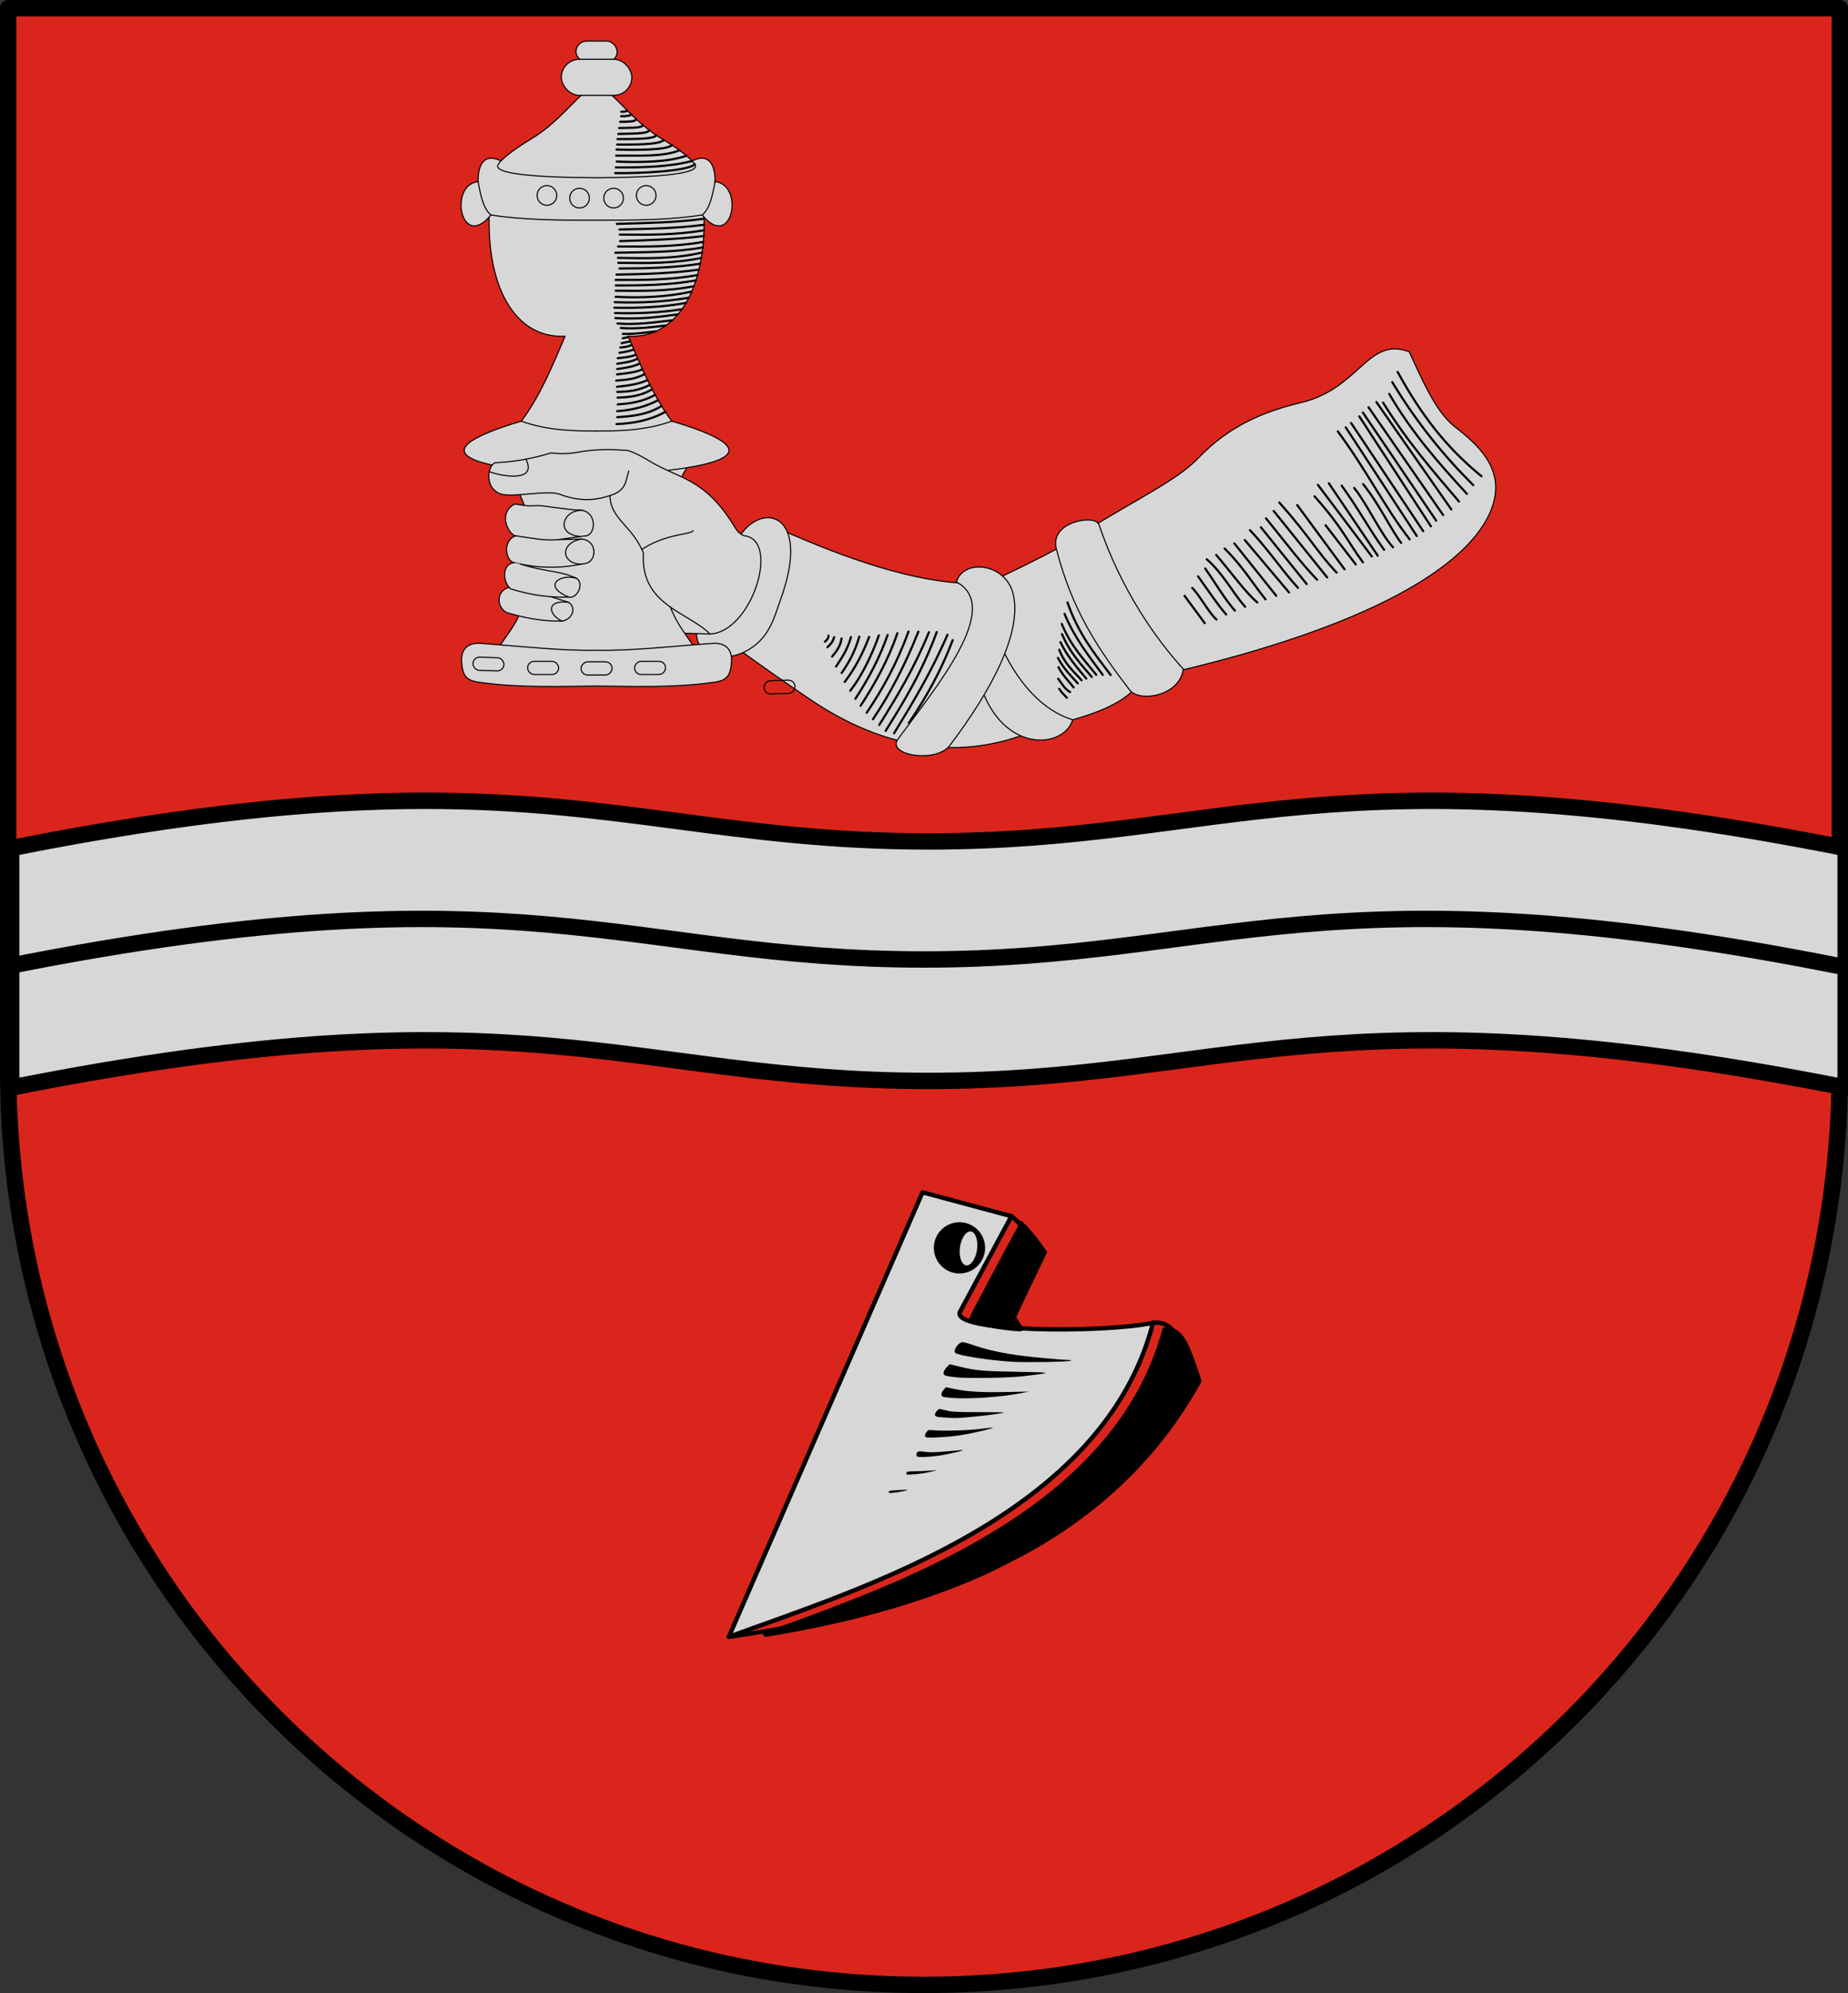 <?xml version="1.0" encoding="UTF-8" standalone="no"?>
<!-- Created with Inkscape (http://www.inkscape.org/) -->

<svg
   xmlns:dc="http://purl.org/dc/elements/1.1/"
   xmlns:cc="http://creativecommons.org/ns#"
   xmlns:rdf="http://www.w3.org/1999/02/22-rdf-syntax-ns#"
   xmlns:svg="http://www.w3.org/2000/svg"
   xmlns="http://www.w3.org/2000/svg"
   xmlns:sodipodi="http://sodipodi.sourceforge.net/DTD/sodipodi-0.dtd"
   xmlns:inkscape="http://www.inkscape.org/namespaces/inkscape"
   sodipodi:docname="HUN Rum COA.svg"
   inkscape:version="0.92.3 (2405546, 2018-03-11)"
   id="svg885"
   version="1.1"
   viewBox="0 0 169.136 182.404"
   height="182.404mm"
   width="169.136mm">
  <rect x="0" y="0" width="169.136" height="182.404" fill="#333333" stroke="none"/>
  <sodipodi:namedview
     inkscape:showpageshadow="true"
     inkscape:snap-nodes="true"
     inkscape:lockguides="false"
     inkscape:bbox-nodes="true"
     inkscape:snap-bbox-edge-midpoints="true"
     inkscape:snap-bbox-midpoints="true"
     inkscape:snap-object-midpoints="true"
     inkscape:snap-center="true"
     inkscape:guide-bbox="true"
     showborder="false"
     fit-margin-bottom="0"
     fit-margin-right="0"
     fit-margin-left="0"
     fit-margin-top="0"
     showguides="true"
     inkscape:snap-intersection-paths="true"
     inkscape:object-paths="true"
     inkscape:snap-global="false"
     inkscape:bbox-paths="true"
     inkscape:snap-bbox="true"
     inkscape:window-maximized="1"
     inkscape:window-y="27"
     inkscape:window-x="67"
     inkscape:window-height="1025"
     inkscape:window-width="1853"
     showgrid="false"
     inkscape:current-layer="layer3"
     inkscape:document-units="mm"
     inkscape:cy="542.78463"
     inkscape:cx="905.84891"
     inkscape:zoom="0.70710678"
     inkscape:pageshadow="2"
     inkscape:pageopacity="0.0"
     borderopacity="1.0"
     bordercolor="#666666"
     pagecolor="#ffffff"
     id="base"
     inkscape:snap-midpoints="true"
     inkscape:object-nodes="true"
     inkscape:snap-smooth-nodes="false" />
  <defs
     id="defs879">
    <inkscape:path-effect
       fuse_tolerance="0"
       vertical_pattern="false"
       prop_units="false"
       tang_offset="0"
       normal_offset="0"
       spacing="0"
       scale_y_rel="false"
       prop_scale="1"
       copytype="single_stretched"
       pattern="M 0,0 H 1"
       is_visible="true"
       id="path-effect13994"
       effect="skeletal" />
    <inkscape:path-effect
       effect="skeletal"
       id="path-effect13988"
       is_visible="true"
       pattern="M 0,0 H 1"
       copytype="single_stretched"
       prop_scale="1"
       scale_y_rel="false"
       spacing="0"
       normal_offset="0"
       tang_offset="0"
       prop_units="false"
       vertical_pattern="false"
       fuse_tolerance="0" />
    <inkscape:path-effect
       fuse_tolerance="0"
       vertical_pattern="false"
       prop_units="false"
       tang_offset="0"
       normal_offset="0"
       spacing="0"
       scale_y_rel="false"
       prop_scale="1"
       copytype="single_stretched"
       pattern="M 0,0 H 1"
       is_visible="true"
       id="path-effect13982"
       effect="skeletal" />
    <inkscape:path-effect
       fuse_tolerance="0"
       vertical_pattern="false"
       prop_units="false"
       tang_offset="0"
       normal_offset="0"
       spacing="0"
       scale_y_rel="false"
       prop_scale="1"
       copytype="single_stretched"
       pattern="M 0,0 H 1"
       is_visible="true"
       id="path-effect13976"
       effect="skeletal" />
    <inkscape:path-effect
       effect="skeletal"
       id="path-effect13970"
       is_visible="true"
       pattern="M 0,0 H 1"
       copytype="single_stretched"
       prop_scale="1"
       scale_y_rel="false"
       spacing="0"
       normal_offset="0"
       tang_offset="0"
       prop_units="false"
       vertical_pattern="false"
       fuse_tolerance="0" />
    <inkscape:path-effect
       fuse_tolerance="0"
       vertical_pattern="false"
       prop_units="false"
       tang_offset="0"
       normal_offset="0"
       spacing="0"
       scale_y_rel="false"
       prop_scale="1"
       copytype="single_stretched"
       pattern="M 0,0 H 1"
       is_visible="true"
       id="path-effect13964"
       effect="skeletal" />
    <inkscape:path-effect
       effect="skeletal"
       id="path-effect13958"
       is_visible="true"
       pattern="M 0,0 H 1"
       copytype="single_stretched"
       prop_scale="1"
       scale_y_rel="false"
       spacing="0"
       normal_offset="0"
       tang_offset="0"
       prop_units="false"
       vertical_pattern="false"
       fuse_tolerance="0" />
    <inkscape:path-effect
       effect="skeletal"
       id="path-effect13952"
       is_visible="true"
       pattern="M 0,0 H 1"
       copytype="single_stretched"
       prop_scale="1"
       scale_y_rel="false"
       spacing="0"
       normal_offset="0"
       tang_offset="0"
       prop_units="false"
       vertical_pattern="false"
       fuse_tolerance="0" />
    <inkscape:path-effect
       fuse_tolerance="0"
       vertical_pattern="false"
       prop_units="false"
       tang_offset="0"
       normal_offset="0"
       spacing="0"
       scale_y_rel="false"
       prop_scale="1"
       copytype="single_stretched"
       pattern="M 0,0 H 1"
       is_visible="true"
       id="path-effect13946"
       effect="skeletal" />
    <inkscape:path-effect
       effect="skeletal"
       id="path-effect13940"
       is_visible="true"
       pattern="M 0,0 H 1"
       copytype="single_stretched"
       prop_scale="1"
       scale_y_rel="false"
       spacing="0"
       normal_offset="0"
       tang_offset="0"
       prop_units="false"
       vertical_pattern="false"
       fuse_tolerance="0" />
    <inkscape:path-effect
       fuse_tolerance="0"
       vertical_pattern="false"
       prop_units="false"
       tang_offset="0"
       normal_offset="0"
       spacing="0"
       scale_y_rel="false"
       prop_scale="1"
       copytype="single_stretched"
       pattern="M 0,0 H 1"
       is_visible="true"
       id="path-effect13934"
       effect="skeletal" />
    <inkscape:path-effect
       fuse_tolerance="0"
       vertical_pattern="false"
       prop_units="false"
       tang_offset="0"
       normal_offset="0"
       spacing="0"
       scale_y_rel="false"
       prop_scale="1"
       copytype="single_stretched"
       pattern="M 0,0 H 1"
       is_visible="true"
       id="path-effect13928"
       effect="skeletal" />
    <inkscape:path-effect
       effect="skeletal"
       id="path-effect13922"
       is_visible="true"
       pattern="M 0,0 H 1"
       copytype="single_stretched"
       prop_scale="1"
       scale_y_rel="false"
       spacing="0"
       normal_offset="0"
       tang_offset="0"
       prop_units="false"
       vertical_pattern="false"
       fuse_tolerance="0" />
    <inkscape:path-effect
       fuse_tolerance="0"
       vertical_pattern="false"
       prop_units="false"
       tang_offset="0"
       normal_offset="0"
       spacing="0"
       scale_y_rel="false"
       prop_scale="1"
       copytype="single_stretched"
       pattern="M 0,0 H 1"
       is_visible="true"
       id="path-effect13916"
       effect="skeletal" />
    <inkscape:path-effect
       effect="skeletal"
       id="path-effect13910"
       is_visible="true"
       pattern="M 0,0 H 1"
       copytype="single_stretched"
       prop_scale="1"
       scale_y_rel="false"
       spacing="0"
       normal_offset="0"
       tang_offset="0"
       prop_units="false"
       vertical_pattern="false"
       fuse_tolerance="0" />
    <inkscape:path-effect
       effect="skeletal"
       id="path-effect13904"
       is_visible="true"
       pattern="M 0,0 H 1"
       copytype="single_stretched"
       prop_scale="1"
       scale_y_rel="false"
       spacing="0"
       normal_offset="0"
       tang_offset="0"
       prop_units="false"
       vertical_pattern="false"
       fuse_tolerance="0" />
    <inkscape:path-effect
       fuse_tolerance="0"
       vertical_pattern="false"
       prop_units="false"
       tang_offset="0"
       normal_offset="0"
       spacing="0"
       scale_y_rel="false"
       prop_scale="1"
       copytype="single_stretched"
       pattern="M 0,0 H 1"
       is_visible="true"
       id="path-effect13898"
       effect="skeletal" />
    <inkscape:path-effect
       effect="skeletal"
       id="path-effect13892"
       is_visible="true"
       pattern="M 0,0 H 1"
       copytype="single_stretched"
       prop_scale="1"
       scale_y_rel="false"
       spacing="0"
       normal_offset="0"
       tang_offset="0"
       prop_units="false"
       vertical_pattern="false"
       fuse_tolerance="0" />
    <inkscape:path-effect
       fuse_tolerance="0"
       vertical_pattern="false"
       prop_units="false"
       tang_offset="0"
       normal_offset="0"
       spacing="0"
       scale_y_rel="false"
       prop_scale="1"
       copytype="single_stretched"
       pattern="M 0,0 H 1"
       is_visible="true"
       id="path-effect13886"
       effect="skeletal" />
    <inkscape:path-effect
       fuse_tolerance="0"
       vertical_pattern="false"
       prop_units="false"
       tang_offset="0"
       normal_offset="0"
       spacing="0"
       scale_y_rel="false"
       prop_scale="1"
       copytype="single_stretched"
       pattern="M 0,0 H 1"
       is_visible="true"
       id="path-effect13880"
       effect="skeletal" />
    <inkscape:path-effect
       effect="skeletal"
       id="path-effect13874"
       is_visible="true"
       pattern="M 0,0 H 1"
       copytype="single_stretched"
       prop_scale="1"
       scale_y_rel="false"
       spacing="0"
       normal_offset="0"
       tang_offset="0"
       prop_units="false"
       vertical_pattern="false"
       fuse_tolerance="0" />
    <inkscape:path-effect
       fuse_tolerance="0"
       vertical_pattern="false"
       prop_units="false"
       tang_offset="0"
       normal_offset="0"
       spacing="0"
       scale_y_rel="false"
       prop_scale="1"
       copytype="single_stretched"
       pattern="M 0,0 H 1"
       is_visible="true"
       id="path-effect13868"
       effect="skeletal" />
    <inkscape:path-effect
       effect="skeletal"
       id="path-effect13862"
       is_visible="true"
       pattern="M 0,0 H 1"
       copytype="single_stretched"
       prop_scale="1"
       scale_y_rel="false"
       spacing="0"
       normal_offset="0"
       tang_offset="0"
       prop_units="false"
       vertical_pattern="false"
       fuse_tolerance="0" />
    <inkscape:path-effect
       effect="skeletal"
       id="path-effect13856"
       is_visible="true"
       pattern="M 0,0 H 1"
       copytype="single_stretched"
       prop_scale="1"
       scale_y_rel="false"
       spacing="0"
       normal_offset="0"
       tang_offset="0"
       prop_units="false"
       vertical_pattern="false"
       fuse_tolerance="0" />
    <inkscape:path-effect
       fuse_tolerance="0"
       vertical_pattern="false"
       prop_units="false"
       tang_offset="0"
       normal_offset="0"
       spacing="0"
       scale_y_rel="false"
       prop_scale="1"
       copytype="single_stretched"
       pattern="M 0,0 H 1"
       is_visible="true"
       id="path-effect11948"
       effect="skeletal" />
    <inkscape:path-effect
       fuse_tolerance="0"
       vertical_pattern="false"
       prop_units="false"
       tang_offset="0"
       normal_offset="0"
       spacing="0"
       scale_y_rel="false"
       prop_scale="1"
       copytype="single_stretched"
       pattern="M 0,0 H 1"
       is_visible="true"
       id="path-effect5193"
       effect="skeletal" />
    <inkscape:path-effect
       fuse_tolerance="0"
       vertical_pattern="false"
       prop_units="false"
       tang_offset="0"
       normal_offset="0"
       spacing="0"
       scale_y_rel="false"
       prop_scale="1"
       copytype="single_stretched"
       pattern="m -12.402,-1.422 h 1"
       is_visible="true"
       id="path-effect5169"
       effect="skeletal" />
    <clipPath
       clipPathUnits="userSpaceOnUse"
       id="clipPath1698">
      <path
         style="opacity:1;vector-effect:none;fill:#006d33;fill-opacity:1;fill-rule:evenodd;stroke:#000000;stroke-width:0.6;stroke-linecap:round;stroke-linejoin:round;stroke-miterlimit:4;stroke-dasharray:none;stroke-dashoffset:0;stroke-opacity:1"
         d="m 578.477,632.853 c 0.092,1.045 0.191,2.077 0.298,3.096 0.107,1.019 0.221,2.025 0.343,3.019 0.852,6.955 2.064,13.287 3.588,19.06 0,0 0,5.3e-4 0,5.3e-4 0.109,0.412 0.219,0.822 0.331,1.228 0.224,0.813 0.455,1.616 0.691,2.407 2.246,7.515 5.045,14.027 8.27,19.694 0.34,0.597 0.684,1.184 1.032,1.762 5.233,8.672 11.497,15.283 18.296,20.463 0.718,0.547 1.444,1.074 2.174,1.59 0.191,0.135 0.381,0.274 0.573,0.407 0.924,0.641 1.857,1.259 2.797,1.854 0.94,0.595 1.887,1.167 2.84,1.719 0.953,0.551 1.912,1.082 2.876,1.593 1.446,0.767 2.902,1.489 4.365,2.174 0.976,0.456 1.954,0.895 2.935,1.318 1.471,0.635 2.945,1.234 4.42,1.802 0.492,0.19 0.983,0.376 1.475,0.559 0,0 5.3e-4,0 5.3e-4,0 0.491,0.183 0.983,0.363 1.474,0.54 1.965,0.708 3.925,1.367 5.873,1.991 1.947,0.623 3.88,1.211 5.79,1.774 0.955,0.282 1.904,0.557 2.846,0.828 0.306,0.088 0.613,0.178 0.92,0.271 0.615,0.185 1.231,0.379 1.84,0.583 0.609,0.204 1.21,0.417 1.794,0.64 0.584,0.223 1.151,0.455 1.691,0.697 0.27,0.121 0.534,0.245 0.79,0.371 0.512,0.252 0.994,0.514 1.435,0.785 0,0 0,0 0,0 0.221,0.136 0.431,0.274 0.63,0.415 0,0 0,0 0,0 0.2,0.141 0.388,0.284 0.564,0.43 0.176,0.146 0.34,0.294 0.49,0.445 0.15,0.151 0.287,0.305 0.409,0.461 0.122,0.156 0.23,0.315 0.322,0.476 0,0 0,0 0,0 0.092,0.161 0.168,0.325 0.227,0.491 0.03,-0.083 0.063,-0.166 0.101,-0.248 0.02,-0.042 0.043,-0.084 0.065,-0.126 0.02,-0.039 0.038,-0.079 0.06,-0.118 0,0 0,0 0,0 0.046,-0.081 0.096,-0.161 0.149,-0.24 0.107,-0.159 0.23,-0.315 0.366,-0.469 0.068,-0.077 0.14,-0.153 0.215,-0.228 0.072,-0.072 0.147,-0.143 0.224,-0.214 0.004,-0.003 0.007,-0.007 0.011,-0.01 0,0 0,0 0,0 0.011,-0.01 0.023,-0.019 0.034,-0.029 0.108,-0.097 0.223,-0.193 0.342,-0.288 0.141,-0.113 0.288,-0.224 0.443,-0.334 0.2,-0.141 0.41,-0.279 0.631,-0.415 0.441,-0.272 0.923,-0.534 1.435,-0.785 0.512,-0.252 1.055,-0.494 1.62,-0.726 0,0 0,0 0,0 0.17,-0.07 0.346,-0.137 0.52,-0.206 0.192,-0.075 0.385,-0.15 0.58,-0.223 0.509,-0.191 1.028,-0.376 1.554,-0.552 0.609,-0.204 1.225,-0.398 1.84,-0.583 0.307,-0.092 0.615,-0.183 0.92,-0.271 0.942,-0.271 1.891,-0.547 2.846,-0.828 1.91,-0.563 3.843,-1.151 5.79,-1.774 1.46,-0.468 2.928,-0.955 4.4,-1.469 0.85,-0.296 1.701,-0.603 2.552,-0.917 0.623,-0.23 1.247,-0.463 1.87,-0.704 1.475,-0.569 2.95,-1.168 4.42,-1.802 0.98,-0.423 1.959,-0.862 2.935,-1.318 1.463,-0.684 2.919,-1.407 4.365,-2.174 0.964,-0.511 1.923,-1.042 2.876,-1.593 0.953,-0.551 1.9,-1.124 2.84,-1.719 0.94,-0.595 1.873,-1.212 2.797,-1.854 0.924,-0.641 1.84,-1.307 2.747,-1.997 8.612,-6.561 16.365,-15.418 22.252,-27.852 0.31,-0.654 0.614,-1.319 0.914,-1.993 0.299,-0.674 0.594,-1.359 0.882,-2.054 0.289,-0.695 0.572,-1.4 0.849,-2.115 0.416,-1.073 0.82,-2.17 1.21,-3.291 0.391,-1.121 0.768,-2.267 1.132,-3.436 0.121,-0.39 0.241,-0.783 0.359,-1.178 0.236,-0.791 0.467,-1.593 0.691,-2.407 0.224,-0.813 0.442,-1.638 0.653,-2.474 0.951,-3.763 1.772,-7.759 2.449,-12.005 0.226,-1.415 0.435,-2.858 0.629,-4.329 0.065,-0.49 0.127,-0.984 0.188,-1.481 0.122,-0.994 0.236,-2 0.343,-3.019 0.107,-1.019 0.206,-2.051 0.298,-3.096 z"
         id="path1700"
         inkscape:connector-curvature="0" />
    </clipPath>
    <clipPath
       clipPathUnits="userSpaceOnUse"
       id="clipPath1119">
      <path
         style="opacity:1;vector-effect:none;fill:none;fill-opacity:1;stroke:#ff00ff;stroke-width:0.1;stroke-linecap:round;stroke-linejoin:round;stroke-miterlimit:4;stroke-dasharray:none;stroke-dashoffset:0;stroke-opacity:1"
         d="m 2357.903,1513.536 c -11.345,-30.747 -23.531,-54.892 -26.662,-150.175 46.292,48.275 86.903,105.306 89.786,151.542"
         id="path1121"
         inkscape:connector-curvature="0"
         sodipodi:nodetypes="ccc" />
    </clipPath>
    <clipPath
       clipPathUnits="userSpaceOnUse"
       id="clipPath2024">
      <path
         inkscape:transform-center-y="104.40785"
         inkscape:transform-center-x="-41.588892"
         sodipodi:nodetypes="scccscs"
         inkscape:connector-curvature="0"
         id="path2026"
         d="M 2091.447,1874.763 V 1759.283 h -83.656 -83.656 v 115.48 c 0,42.14 49.441,65.483 83.656,78.727 34.214,-13.244 83.656,-36.587 83.656,-78.727 z"
         style="opacity:1;vector-effect:none;fill:none;fill-opacity:1;stroke:#000000;stroke-width:0.8;stroke-linecap:round;stroke-linejoin:miter;stroke-miterlimit:4;stroke-dasharray:none;stroke-dashoffset:0;stroke-opacity:1" />
    </clipPath>
    <clipPath
       clipPathUnits="userSpaceOnUse"
       id="clipPath2857">
      <path
         sodipodi:nodetypes="cccccccccc"
         inkscape:connector-curvature="0"
         id="path2859"
         d="m 8921.56,7592.365 c -3.887,4.975 -9.946,5.926 -15.248,1.403 -2.469,4.963 -9.937,7.245 -14.499,2.432 -0.585,4.425 -5.941,7.651 -11.412,4.022 -3.192,9.546 -15.153,2.676 -18.569,-4.022 l -0.565,0.466 c 6.522,5.41 16.588,10.346 18.885,1.233 4.348,2.205 9.084,2.721 11.251,-3.995 3.538,3.639 11.296,3.385 14.381,-3.187 5.549,3.345 14.498,5.402 15.743,-7.066"
         style="opacity:1;vector-effect:none;fill:none;fill-opacity:1;stroke:#ff00ff;stroke-width:0.5;stroke-linecap:round;stroke-linejoin:round;stroke-miterlimit:4;stroke-dasharray:none;stroke-dashoffset:0;stroke-opacity:1"
         inkscape:transform-center-x="29.949267"
         inkscape:transform-center-y="37.67748" />
    </clipPath>
  </defs>
  <g
     style="display:inline"
     inkscape:groupmode="layer"
     id="layer3"
     inkscape:label="RASZTER"
     transform="translate(-9865.147,-8711.782)" />
  <g
     inkscape:label="Layer 1"
     inkscape:groupmode="layer"
     id="layer1"
     transform="translate(-9865.147,-8711.782)">
    <g
       transform="translate(-232.833)"
       id="g3867" />
    <path
       style="opacity:1;fill:#000000;fill-opacity:1;stroke:#000000;stroke-width:1.512;stroke-linecap:butt;stroke-linejoin:miter;stroke-miterlimit:4;stroke-dasharray:none;stroke-dashoffset:0;stroke-opacity:1"
       d=""
       id="path2674"
       inkscape:connector-curvature="0"
       transform="matrix(0.265,0,0,0.265,6641.028,5950.036)" />
    <path
       style="fill:#fcfcfc;stroke-width:1"
       d="m 8611.253,7310.579 v -32.639 h 77.724 77.724 v 32.639 32.639 h -77.724 -77.724 z"
       id="path1254"
       inkscape:connector-curvature="0" />
    <flowRoot
       xml:space="preserve"
       id="flowRoot1990"
       style="font-style:normal;font-weight:normal;font-size:40px;line-height:1.25;font-family:sans-serif;letter-spacing:0px;word-spacing:0px;fill:#000000;fill-opacity:1;stroke:none"
       transform="matrix(0.265,0,0,0.265,8845.328,7734.676)"><flowRegion
         id="flowRegion1992"><rect
           id="rect1994"
           width="526.087"
           height="162.635"
           x="457.498"
           y="1433.739" /></flowRegion><flowPara
         id="flowPara1996" /></flowRoot>    <g
       id="g1740">
      <g
         id="g883">
        <path
           style="opacity:1;vector-effect:none;fill:#da251c;fill-opacity:1;fill-rule:evenodd;stroke:#000000;stroke-width:1.5;stroke-linecap:round;stroke-linejoin:round;stroke-miterlimit:4;stroke-dasharray:none;stroke-dashoffset:0;stroke-opacity:1"
           d="m 10033.533,8712.532 v 97.082 c 0,46.437 -37.385,83.822 -83.819,83.822 -46.434,0 -83.817,-37.385 -83.817,-83.822 v -97.082 z"
           id="rect864"
           inkscape:connector-curvature="0"
           sodipodi:nodetypes="cssscc" />
        <path
           style="opacity:1;vector-effect:none;fill:#d7d7d7;fill-opacity:1;stroke:#000000;stroke-width:5.669;stroke-linecap:round;stroke-linejoin:round;stroke-miterlimit:4;stroke-dasharray:none;stroke-dashoffset:0;stroke-opacity:1"
           d="m 797.115,727.684 c -36.158,0.068 -80.658,4.125 -142.135,16.342 v 77.568 c 0,1.715 0.018,3.425 0.045,5.133 177.885,-35.342 213.521,-2.303 316.744,-2.303 103.223,0 138.862,-33.039 316.752,2.303 0.027,-1.708 0.045,-3.418 0.045,-5.133 v -77.568 c -177.929,-35.356 -213.566,-2.314 -316.797,-2.314 -67.563,0 -106.165,-14.157 -174.654,-14.027 z"
           transform="matrix(0.265,0,0,0.265,9692.6,8592.234)"
           id="path871"
           inkscape:connector-curvature="0" />
        <path
           style="opacity:1;vector-effect:none;fill:none;fill-opacity:1;stroke:#000000;stroke-width:1.5;stroke-linecap:round;stroke-linejoin:round;stroke-miterlimit:4;stroke-dasharray:none;stroke-dashoffset:0;stroke-opacity:1"
           d="m 10033.27,8800.151 c -46.852,-9.271 -56.294,-0.559 -83.556,-0.559 -27.291,0 -36.723,-8.729 -83.696,0.587"
           id="path873"
           inkscape:connector-curvature="0"
           sodipodi:nodetypes="ccc"
           inkscape:transform-center-x="-45.368504"
           inkscape:transform-center-y="-36.48377" />
      </g>
      <g
         transform="translate(-280.458)"
         id="g974">
        <path
           style="opacity:1;vector-effect:none;fill:#d7d7d7;fill-opacity:1;stroke:#000000;stroke-width:0.4;stroke-linecap:round;stroke-linejoin:round;stroke-miterlimit:4;stroke-dasharray:none;stroke-dashoffset:0;stroke-opacity:1"
           d="m 10212.311,8861.582 17.727,-40.68 8.136,2.183 -4.696,8.731 c -1.005,1.869 12.843,2.017 17.66,1.025 -4.546,17.604 -26.566,24.258 -38.827,28.74 z"
           id="path885"
           inkscape:connector-curvature="0"
           sodipodi:nodetypes="cccscc" />
        <path
           style="opacity:1;vector-effect:none;fill:none;fill-opacity:1;stroke:#000000;stroke-width:0.4;stroke-linecap:round;stroke-linejoin:round;stroke-miterlimit:4;stroke-dasharray:none;stroke-dashoffset:0;stroke-opacity:1"
           d="m 10238.174,8823.085 c 1.06,0.848 1.725,1.893 2.447,2.91 l -2.844,5.953 c 0.379,0.678 0.832,1.172 1.388,1.41"
           id="path887"
           inkscape:connector-curvature="0"
           sodipodi:nodetypes="cccc" />
        <path
           style="opacity:1;vector-effect:none;fill:none;fill-opacity:1;stroke:#000000;stroke-width:0.4;stroke-linecap:round;stroke-linejoin:round;stroke-miterlimit:4;stroke-dasharray:none;stroke-dashoffset:0;stroke-opacity:1"
           d="m 10251.138,8832.841 c 2.306,-0.264 2.718,2.55 3.605,4.961 -8.152,15.026 -24.291,21.261 -42.432,23.779"
           id="path889"
           inkscape:connector-curvature="0"
           sodipodi:nodetypes="ccc" />
        <path
           inkscape:connector-curvature="0"
           style="opacity:1;vector-effect:none;fill:#000000;fill-opacity:1;fill-rule:evenodd;stroke:#000000;stroke-width:1.512;stroke-linecap:round;stroke-linejoin:round;stroke-miterlimit:4;stroke-dasharray:none;stroke-dashoffset:0;stroke-opacity:1"
           d="m 2040.83,873.982 a 8.091,8.091 0 0 0 -8.092,8.092 8.091,8.091 0 0 0 8.092,8.09 8.091,8.091 0 0 0 8.09,-8.09 8.091,8.091 0 0 0 -8.09,-8.092 z m 3.775,1.645 a 3.727,6.684 7.926 0 1 0.264,0.019 3.727,6.684 7.926 0 1 2.77,7.135 3.727,6.684 7.926 0 1 -4.613,6.105 3.727,6.684 7.926 0 1 -2.769,-7.135 3.727,6.684 7.926 0 1 4.35,-6.125 z"
           transform="matrix(0.265,0,0,0.265,9692.6,8592.234)"
           id="path891" />
        <path
           style="opacity:1;fill:#000000;fill-opacity:1;stroke:#000000;stroke-width:1.512;stroke-linecap:square;stroke-linejoin:miter;stroke-miterlimit:4;stroke-dasharray:none;stroke-dashoffset:0;stroke-opacity:1"
           d="m 2059.282,910 c -7.979,-0.82 -14.25,-2.454 -14.25,-3.714 0,-0.282 14.572,-27.656 16.678,-31.33 l 0.624,-1.089 1.119,1.089 c 1.24,1.207 3.861,4.454 5.64,6.987 l 1.157,1.648 -5.133,10.727 c -2.823,5.9 -5.229,10.972 -5.346,11.271 -0.205,0.523 0.346,1.548 2.159,4.018 0.412,0.562 0.411,0.562 -0.68,0.522 -0.601,-0.022 -1.487,-0.081 -1.968,-0.13 z"
           id="path896"
           inkscape:connector-curvature="0"
           transform="matrix(0.265,0,0,0.265,9692.6,8592.234)" />
        <path
           style="opacity:1;fill:#000000;fill-opacity:1;stroke:#000000;stroke-width:1.512;stroke-linecap:square;stroke-linejoin:miter;stroke-miterlimit:4;stroke-dasharray:none;stroke-dashoffset:0;stroke-opacity:1"
           d="m 1973.803,1015.565 c 0.057,-0.058 2.917,-1.114 6.354,-2.349 33.367,-11.982 53.333,-20.868 71.875,-31.991 31.141,-18.68 50.714,-41.303 58.773,-67.931 l 0.908,-3 1.133,0.038 c 3.714,0.125 5.964,3.256 9.142,12.724 l 1.683,5.012 -0.485,0.863 c -13.136,23.381 -31.522,41.826 -55.904,56.085 -4.747,2.776 -14.291,7.656 -19.334,9.886 -19.199,8.489 -41.759,15.059 -67.44,19.642 -6.316,1.127 -6.9,1.216 -6.705,1.021 z"
           id="path898"
           inkscape:connector-curvature="0"
           transform="matrix(0.265,0,0,0.265,9692.6,8592.234)" />
        <path
           style="fill:#000000;stroke-width:1"
           d="m 10226.939,8848.324 c 0,-0.102 0.171,-0.136 0.868,-0.171 0.477,-0.024 0.88,-0.033 0.895,-0.02 0.04,0.036 -0.776,0.202 -1.299,0.263 -0.381,0.045 -0.464,0.032 -0.464,-0.073 z m 1.622,-1.724 c 0.03,-0.143 0.113,-0.162 0.75,-0.168 0.395,0 1.023,-0.03 1.396,-0.059 l 0.677,-0.052 -0.635,0.165 c -0.349,0.091 -0.991,0.19 -1.427,0.22 -0.749,0.052 -0.79,0.046 -0.761,-0.106 z m 0.974,-1.53 c -0.102,-0.103 -0.06,-0.357 0.08,-0.432 0.07,-0.042 0.353,-0.038 0.656,0.011 0.367,0.059 0.879,0.054 1.71,-0.018 0.652,-0.057 1.376,-0.119 1.608,-0.14 0.652,-0.057 -0.985,0.35 -2.043,0.508 -0.891,0.133 -1.909,0.169 -2.007,0.071 z m 0.739,-1.842 c -0.03,-0.088 0.01,-0.236 0.114,-0.373 0.154,-0.204 0.211,-0.222 0.583,-0.184 0.881,0.09 3.243,0.026 4.337,-0.117 0.621,-0.082 1.147,-0.132 1.167,-0.111 0.06,0.058 -1.595,0.454 -2.72,0.651 -0.559,0.098 -1.558,0.201 -2.221,0.23 -1.091,0.046 -1.209,0.037 -1.26,-0.095 z m 1.83,-1.716 c -0.756,-0.036 -0.932,-0.086 -0.932,-0.265 0,-0.16 0.292,-0.522 0.422,-0.522 0.04,0 0.335,0.066 0.653,0.147 0.479,0.122 0.973,0.147 2.919,0.148 1.288,5e-4 2.33,0.013 2.315,0.028 -0.137,0.137 -4.037,0.561 -4.658,0.506 -0.09,-0.01 -0.417,-0.027 -0.719,-0.042 z m 0.635,-1.792 c -0.419,-0.031 -0.81,-0.086 -0.868,-0.123 -0.165,-0.105 -0.125,-0.364 0.1,-0.622 l 0.202,-0.236 0.708,0.146 c 1.276,0.264 2.478,0.339 4.729,0.295 l 2.159,-0.042 -0.762,0.153 c -1.718,0.345 -4.672,0.547 -6.265,0.43 z m 0.438,-1.884 c -1.109,-0.111 -1.277,-0.178 -1.204,-0.478 0.03,-0.127 0.166,-0.343 0.3,-0.479 l 0.243,-0.247 0.916,0.222 c 1.499,0.364 2.127,0.42 5.276,0.474 3.295,0.057 3.322,0.073 0.635,0.397 -1.331,0.16 -5.009,0.226 -6.166,0.11 z m 5.015,-1.431 c -2.067,-0.127 -4.899,-0.571 -5.148,-0.806 -0.244,-0.23 0.28,-0.988 0.683,-0.986 0.108,4e-4 0.635,0.153 1.171,0.34 1.041,0.363 2.569,0.691 4.2,0.902 1.139,0.147 3.691,0.379 4.266,0.388 0.282,0 0.337,0.024 0.212,0.075 -0.259,0.105 -4.087,0.168 -5.384,0.088 z"
           id="path965"
           inkscape:connector-curvature="0" />
      </g>
      <g
         transform="translate(-322.792)"
         id="g1578">
        <path
           style="opacity:1;vector-effect:none;fill:#d7d7d7;fill-opacity:1;stroke:#000000;stroke-width:0.1;stroke-linecap:round;stroke-linejoin:round;stroke-miterlimit:4;stroke-dasharray:none;stroke-dashoffset:0;stroke-opacity:1"
           d="m 10276.642,8765.186 c -4.97,-0.147 -10.937,-2.121 -17.4,-5.005 l -3.882,10.898 c 2.276,1.649 4.481,3.203 6.772,4.747 6.551,4.413 13.292,5.561 19.748,3.111"
           id="path1140"
           inkscape:connector-curvature="0"
           sodipodi:nodetypes="cccsc" />
        <path
           style="opacity:1;vector-effect:none;fill:none;fill-opacity:1;stroke:#000000;stroke-width:0.2;stroke-linecap:round;stroke-linejoin:round;stroke-miterlimit:4;stroke-dasharray:none;stroke-dashoffset:0;stroke-opacity:1"
           d="m 10263.768,8769.957 c 0,0.198 -0.104,0.383 -0.328,0.55"
           id="path1142"
           inkscape:connector-curvature="0"
           sodipodi:nodetypes="cc" />
        <path
           style="opacity:1;vector-effect:none;fill:none;fill-opacity:1;stroke:#000000;stroke-width:0.2;stroke-linecap:round;stroke-linejoin:round;stroke-miterlimit:4;stroke-dasharray:none;stroke-dashoffset:0;stroke-opacity:1"
           d="m 10264.282,8770.097 c -0.07,0.246 -0.174,0.512 -0.608,0.912"
           id="path1144"
           inkscape:connector-curvature="0"
           sodipodi:nodetypes="cc" />
        <path
           style="opacity:1;vector-effect:none;fill:none;fill-opacity:1;stroke:#000000;stroke-width:0.2;stroke-linecap:round;stroke-linejoin:round;stroke-miterlimit:4;stroke-dasharray:none;stroke-dashoffset:0;stroke-opacity:1"
           d="m 10264.96,8770.214 c -0.08,0.648 -0.445,1.167 -0.865,1.661"
           id="path1146"
           inkscape:connector-curvature="0"
           sodipodi:nodetypes="cc" />
        <path
           style="opacity:1;vector-effect:none;fill:none;fill-opacity:1;stroke:#000000;stroke-width:0.2;stroke-linecap:round;stroke-linejoin:round;stroke-miterlimit:4;stroke-dasharray:none;stroke-dashoffset:0;stroke-opacity:1"
           d="m 10265.826,8770.085 c -0.349,1.224 -0.871,1.926 -1.369,2.701"
           id="path1148"
           inkscape:connector-curvature="0"
           sodipodi:nodetypes="cc" />
        <path
           style="opacity:1;vector-effect:none;fill:none;fill-opacity:1;stroke:#000000;stroke-width:0.2;stroke-linecap:round;stroke-linejoin:round;stroke-miterlimit:4;stroke-dasharray:none;stroke-dashoffset:0;stroke-opacity:1"
           d="m 10264.972,8773.371 c 0.619,-0.91 1.178,-1.832 1.614,-3.321"
           id="path1150"
           inkscape:connector-curvature="0"
           sodipodi:nodetypes="cc" />
        <path
           style="opacity:1;vector-effect:none;fill:none;fill-opacity:1;stroke:#000000;stroke-width:0.2;stroke-linecap:round;stroke-linejoin:round;stroke-miterlimit:4;stroke-dasharray:none;stroke-dashoffset:0;stroke-opacity:1"
           d="m 10267.486,8770.074 c -0.53,1.385 -1.206,2.762 -2.233,4.116"
           id="path1152"
           inkscape:connector-curvature="0"
           sodipodi:nodetypes="cc" />
        <path
           style="opacity:1;vector-effect:none;fill:none;fill-opacity:1;stroke:#000000;stroke-width:0.2;stroke-linecap:round;stroke-linejoin:round;stroke-miterlimit:4;stroke-dasharray:none;stroke-dashoffset:0;stroke-opacity:1"
           d="m 10265.755,8774.996 c 1.25,-1.58 2.169,-3.784 2.62,-5.063"
           id="path1154"
           inkscape:connector-curvature="0"
           sodipodi:nodetypes="cc" />
        <path
           style="opacity:1;vector-effect:none;fill:none;fill-opacity:1;stroke:#000000;stroke-width:0.2;stroke-linecap:round;stroke-linejoin:round;stroke-miterlimit:4;stroke-dasharray:none;stroke-dashoffset:0;stroke-opacity:1"
           d="m 10269.181,8769.887 c -0.792,2.249 -1.825,4.125 -2.958,5.847"
           id="path1156"
           inkscape:connector-curvature="0"
           sodipodi:nodetypes="cc" />
        <path
           style="opacity:1;vector-effect:none;fill:none;fill-opacity:1;stroke:#000000;stroke-width:0.2;stroke-linecap:round;stroke-linejoin:round;stroke-miterlimit:4;stroke-dasharray:none;stroke-dashoffset:0;stroke-opacity:1"
           d="m 10266.703,8776.376 c 1.298,-2.001 2.502,-4.115 3.367,-6.642"
           id="path1158"
           inkscape:connector-curvature="0"
           sodipodi:nodetypes="cc" />
        <path
           style="opacity:1;vector-effect:none;fill:none;fill-opacity:1;stroke:#000000;stroke-width:0.2;stroke-linecap:round;stroke-linejoin:round;stroke-miterlimit:4;stroke-dasharray:none;stroke-dashoffset:0;stroke-opacity:1"
           d="m 10271.087,8769.583 c -1.046,2.897 -2.374,5.273 -3.823,7.425"
           id="path1160"
           inkscape:connector-curvature="0"
           sodipodi:nodetypes="cc" />
        <path
           style="opacity:1;vector-effect:none;fill:none;fill-opacity:1;stroke:#000000;stroke-width:0.2;stroke-linecap:round;stroke-linejoin:round;stroke-miterlimit:4;stroke-dasharray:none;stroke-dashoffset:0;stroke-opacity:1"
           d="m 10267.837,8777.604 c 1.517,-2.255 2.914,-4.882 4.151,-8.01"
           id="path1162"
           inkscape:connector-curvature="0"
           sodipodi:nodetypes="cc" />
        <path
           style="opacity:1;vector-effect:none;fill:none;fill-opacity:1;stroke:#000000;stroke-width:0.2;stroke-linecap:round;stroke-linejoin:round;stroke-miterlimit:4;stroke-dasharray:none;stroke-dashoffset:0;stroke-opacity:1"
           d="m 10272.958,8769.641 c -1.319,3.243 -2.922,5.889 -4.548,8.489"
           id="path1164"
           inkscape:connector-curvature="0"
           sodipodi:nodetypes="cc" />
        <path
           style="opacity:1;vector-effect:none;fill:none;fill-opacity:1;stroke:#000000;stroke-width:0.2;stroke-linecap:round;stroke-linejoin:round;stroke-miterlimit:4;stroke-dasharray:none;stroke-dashoffset:0;stroke-opacity:1"
           d="m 10268.994,8778.668 c 1.676,-2.674 3.338,-5.387 4.678,-9.039"
           id="path1166"
           inkscape:connector-curvature="0"
           sodipodi:nodetypes="cc" />
        <path
           style="opacity:1;vector-effect:none;fill:none;fill-opacity:1;stroke:#000000;stroke-width:0.2;stroke-linecap:round;stroke-linejoin:round;stroke-miterlimit:4;stroke-dasharray:none;stroke-dashoffset:0;stroke-opacity:1"
           d="m 10274.654,8769.875 c -1.489,3.446 -3.186,6.24 -4.888,9.015"
           id="path1168"
           inkscape:connector-curvature="0"
           sodipodi:nodetypes="cc" />
        <path
           style="opacity:1;vector-effect:none;fill:none;fill-opacity:1;stroke:#000000;stroke-width:0.2;stroke-linecap:round;stroke-linejoin:round;stroke-miterlimit:4;stroke-dasharray:none;stroke-dashoffset:0;stroke-opacity:1"
           d="m 10275.133,8770.366 c -1.033,2.745 -2.417,5.237 -4.01,7.577"
           id="path1170"
           inkscape:connector-curvature="0"
           sodipodi:nodetypes="cc" />
        <path
           style="opacity:1;vector-effect:none;fill:#d7d7d7;fill-opacity:1;stroke:#000000;stroke-width:0.1;stroke-linecap:round;stroke-linejoin:round;stroke-miterlimit:4;stroke-dasharray:none;stroke-dashoffset:0;stroke-opacity:1"
           d="m 10251.964,8768.25 c -1.285,3.491 2.045,4.517 4.576,2.94 1.907,-1.188 2.285,-3.015 2.827,-4.5 2.985,-8.192 -1.925,-9.136 -3.918,-5.526"
           id="path1138"
           inkscape:connector-curvature="0"
           sodipodi:nodetypes="cssc" />
        <path
           style="opacity:1;vector-effect:none;fill:#d7d7d7;fill-opacity:1;stroke:#000000;stroke-width:0.1;stroke-linecap:round;stroke-linejoin:round;stroke-miterlimit:4;stroke-dasharray:none;stroke-dashoffset:0;stroke-opacity:1"
           d="m 10254.174,8767.349 -1.253,2.455 -3.307,-0.093 -3.531,-5.157"
           id="path1136"
           inkscape:connector-curvature="0" />
        <path
           inkscape:transform-center-y="55.420301"
           inkscape:transform-center-x="-4.5482823"
           sodipodi:nodetypes="ccccccc"
           inkscape:connector-curvature="0"
           id="path1004"
           d="m 10251.398,8753.719 c -1.281,1.629 -2.374,4.529 -3.068,6.494 -0.09,7.852 2.215,9.001 3.307,11.113 l -9.097,0.794 -9.098,-0.794 c 1.092,-2.111 3.397,-3.26 3.307,-11.113 -0.694,-1.965 -1.787,-4.865 -3.068,-6.494"
           style="opacity:1;vector-effect:none;fill:#d7d7d7;fill-opacity:1;stroke:#000000;stroke-width:0.1;stroke-linecap:round;stroke-linejoin:round;stroke-miterlimit:4;stroke-dasharray:none;stroke-dashoffset:0;stroke-opacity:1" />
        <path
           style="opacity:1;vector-effect:none;fill:#d7d7d7;fill-opacity:1;stroke:#000000;stroke-width:0.1;stroke-linecap:round;stroke-linejoin:round;stroke-miterlimit:4;stroke-dasharray:none;stroke-dashoffset:0;stroke-opacity:1"
           d="m 10232.747,8730.547 c -0.448,7.406 2.304,12.255 6.912,12.005 -1.151,2.695 -2.253,5.418 -4.002,7.772 -10.435,3.101 -3.754,4.476 6.883,5.027 10.636,-0.551 17.317,-1.926 6.882,-5.027 -1.749,-2.354 -2.851,-5.077 -4.002,-7.772 4.608,0.249 7.36,-4.6 6.912,-12.005"
           id="path992"
           inkscape:connector-curvature="0"
           sodipodi:nodetypes="ccccccc"
           inkscape:transform-center-x="6.0567772"
           inkscape:transform-center-y="35.450098" />
        <path
           style="opacity:1;vector-effect:none;fill:#d7d7d7;fill-opacity:1;stroke:#000000;stroke-width:0.1;stroke-linecap:round;stroke-linejoin:round;stroke-miterlimit:4;stroke-dasharray:none;stroke-dashoffset:0;stroke-opacity:1"
           d="m 10234.144,8726.716 c -3.234,-2.041 -2.68,3.385 -1.66,4.677 3.43,0.571 6.699,0.538 10.056,0.538 3.356,0 6.625,0.034 10.055,-0.538 1.02,-1.292 1.574,-6.719 -1.66,-4.677"
           id="path982"
           inkscape:connector-curvature="0"
           sodipodi:nodetypes="ccscc"
           inkscape:transform-center-x="5.424318"
           inkscape:transform-center-y="21.597301" />
        <path
           style="opacity:1;vector-effect:none;fill:#d7d7d7;fill-opacity:1;stroke:#000000;stroke-width:0.1;stroke-linecap:round;stroke-linejoin:round;stroke-miterlimit:4;stroke-dasharray:none;stroke-dashoffset:0;stroke-opacity:1"
           d="m 10231.691,8728.377 c 0.231,1.286 0.49,2.527 1.18,3.078 -2.727,3.345 -3.923,-2.739 -1.18,-3.055"
           id="path986"
           inkscape:connector-curvature="0"
           sodipodi:nodetypes="ccc"
           inkscape:transform-center-x="11.036282"
           inkscape:transform-center-y="22.916913" />
        <circle
           style="opacity:1;vector-effect:none;fill:none;fill-opacity:1;fill-rule:evenodd;stroke:#000000;stroke-width:0.1;stroke-linecap:round;stroke-linejoin:round;stroke-miterlimit:4;stroke-dasharray:none;stroke-dashoffset:0;stroke-opacity:1"
           id="path988"
           cx="10237.996"
           cy="8729.668"
           r="0.901"
           inkscape:transform-center-x="4.5436176"
           inkscape:transform-center-y="22.168914" />
        <circle
           r="0.901"
           cy="8729.914"
           cx="10240.981"
           id="circle990"
           style="opacity:1;vector-effect:none;fill:none;fill-opacity:1;fill-rule:evenodd;stroke:#000000;stroke-width:0.1;stroke-linecap:round;stroke-linejoin:round;stroke-miterlimit:4;stroke-dasharray:none;stroke-dashoffset:0;stroke-opacity:1"
           inkscape:transform-center-x="1.5582655"
           inkscape:transform-center-y="22.415008" />
        <rect
           style="opacity:1;vector-effect:none;fill:none;fill-opacity:1;fill-rule:evenodd;stroke:#000000;stroke-width:0.1;stroke-linecap:round;stroke-linejoin:round;stroke-miterlimit:4;stroke-dasharray:none;stroke-dashoffset:0;stroke-opacity:1"
           id="rect998"
           width="2.838"
           height="1.209"
           x="10241.12"
           y="8772.353"
           ry="0.605"
           inkscape:transform-center-x="0.00036743615"
           inkscape:transform-center-y="65.459057" />
        <path
           inkscape:transform-center-y="16.539145"
           inkscape:transform-center-x="-4.5271652"
           sodipodi:nodetypes="csscccssc"
           inkscape:connector-curvature="0"
           id="path1008"
           d="m 10242.539,8728.049 c 2.042,-0.02 8.794,-0.045 9.051,-1.006 0.1,-0.36 -1.269,-1.483 -3.133,-2.591 -2.344,-1.393 -4.125,-3.823 -4.865,-4.191 l -1.052,-0.234 -1.053,0.234 c -0.74,0.368 -2.521,2.797 -4.865,4.191 -1.864,1.108 -3.229,2.231 -3.133,2.591 0.257,0.961 7.009,0.986 9.051,1.006"
           style="opacity:1;vector-effect:none;fill:#d7d7d7;fill-opacity:1;stroke:#000000;stroke-width:0.1;stroke-linecap:round;stroke-linejoin:round;stroke-miterlimit:4;stroke-dasharray:none;stroke-dashoffset:0;stroke-opacity:1" />
        <path
           inkscape:transform-center-y="22.916913"
           inkscape:transform-center-x="-11.035845"
           sodipodi:nodetypes="ccc"
           inkscape:connector-curvature="0"
           id="path1010"
           d="m 10253.388,8728.377 c -0.231,1.286 -0.49,2.527 -1.18,3.078 2.727,3.345 3.923,-2.739 1.18,-3.055"
           style="opacity:1;vector-effect:none;fill:#d7d7d7;fill-opacity:1;stroke:#000000;stroke-width:0.1;stroke-linecap:round;stroke-linejoin:round;stroke-miterlimit:4;stroke-dasharray:none;stroke-dashoffset:0;stroke-opacity:1" />
        <circle
           inkscape:transform-center-y="22.168914"
           inkscape:transform-center-x="-4.543298"
           r="0.901"
           cy="8729.668"
           cx="-10247.083"
           id="circle1012"
           style="opacity:1;vector-effect:none;fill:none;fill-opacity:1;fill-rule:evenodd;stroke:#000000;stroke-width:0.1;stroke-linecap:round;stroke-linejoin:round;stroke-miterlimit:4;stroke-dasharray:none;stroke-dashoffset:0;stroke-opacity:1"
           transform="scale(-1,1)" />
        <circle
           inkscape:transform-center-y="22.415008"
           inkscape:transform-center-x="-1.5579459"
           style="opacity:1;vector-effect:none;fill:none;fill-opacity:1;fill-rule:evenodd;stroke:#000000;stroke-width:0.1;stroke-linecap:round;stroke-linejoin:round;stroke-miterlimit:4;stroke-dasharray:none;stroke-dashoffset:0;stroke-opacity:1"
           id="circle1014"
           cx="-10244.098"
           cy="8729.914"
           r="0.901"
           transform="scale(-1,1)" />
        <path
           inkscape:transform-center-y="65.134601"
           inkscape:transform-center-x="-6.1776976"
           sodipodi:nodetypes="ssscssscs"
           inkscape:connector-curvature="0"
           id="path1018"
           d="m 10253.159,8770.664 c 1.307,-0.091 1.759,0.693 1.736,1.524 -0.05,1.769 -0.687,1.922 -1.935,2.081 -3.724,0.475 -7.031,0.324 -10.42,0.298 -3.39,0.026 -6.697,0.178 -10.421,-0.298 -1.248,-0.159 -1.885,-0.312 -1.935,-2.081 -0.02,-0.831 0.429,-1.615 1.736,-1.524 3.591,0.25 7.426,0.695 10.62,0.628 3.193,0.067 7.028,-0.378 10.619,-0.628 z"
           style="opacity:1;vector-effect:none;fill:#d7d7d7;fill-opacity:1;stroke:#000000;stroke-width:0.1;stroke-linecap:round;stroke-linejoin:round;stroke-miterlimit:4;stroke-dasharray:none;stroke-dashoffset:0;stroke-opacity:1" />
        <rect
           inkscape:transform-center-y="65.459057"
           inkscape:transform-center-x="-4.7854032e-05"
           ry="0.605"
           y="8772.353"
           x="-10243.959"
           height="1.209"
           width="2.838"
           id="rect1020"
           style="opacity:1;vector-effect:none;fill:none;fill-opacity:1;fill-rule:evenodd;stroke:#000000;stroke-width:0.1;stroke-linecap:round;stroke-linejoin:round;stroke-miterlimit:4;stroke-dasharray:none;stroke-dashoffset:0;stroke-opacity:1"
           transform="scale(-1,1)" />
        <rect
           inkscape:transform-center-y="65.409252"
           inkscape:transform-center-x="-4.8945799"
           style="opacity:1;vector-effect:none;fill:none;fill-opacity:1;fill-rule:evenodd;stroke:#000000;stroke-width:0.1;stroke-linecap:round;stroke-linejoin:round;stroke-miterlimit:4;stroke-dasharray:none;stroke-dashoffset:0;stroke-opacity:1"
           id="rect1022"
           width="2.838"
           height="1.209"
           x="-10248.854"
           y="8772.304"
           ry="0.605"
           transform="scale(-1,1)" />
        <rect
           inkscape:transform-center-y="65.128472"
           inkscape:transform-center-x="-9.9556619"
           transform="matrix(-1,0.031,0.031,1,0,0)"
           ry="0.605"
           y="9083.362"
           x="-9979.1"
           height="1.209"
           width="2.838"
           id="rect1024"
           style="opacity:1;vector-effect:none;fill:none;fill-opacity:1;fill-rule:evenodd;stroke:#000000;stroke-width:0.1;stroke-linecap:round;stroke-linejoin:round;stroke-miterlimit:4;stroke-dasharray:none;stroke-dashoffset:0;stroke-opacity:1" />
        <path
           style="opacity:1;vector-effect:none;fill:none;fill-opacity:1;stroke:#000000;stroke-width:0.2;stroke-linecap:round;stroke-linejoin:round;stroke-miterlimit:4;stroke-dasharray:none;stroke-dashoffset:0;stroke-opacity:1"
           d="m 10244.802,8722.006 c 0.345,0.01 0.5,-0.037 0.534,-0.12"
           id="path1026"
           inkscape:connector-curvature="0"
           sodipodi:nodetypes="cc" />
        <path
           style="opacity:1;vector-effect:none;fill:none;fill-opacity:1;stroke:#000000;stroke-width:0.2;stroke-linecap:round;stroke-linejoin:round;stroke-miterlimit:4;stroke-dasharray:none;stroke-dashoffset:0;stroke-opacity:1"
           d="m 10244.787,8722.419 c 0.356,0.01 0.899,-0.054 0.923,-0.164"
           id="path1028"
           inkscape:connector-curvature="0"
           sodipodi:nodetypes="cc" />
        <path
           style="opacity:1;vector-effect:none;fill:none;fill-opacity:1;stroke:#000000;stroke-width:0.2;stroke-linecap:round;stroke-linejoin:round;stroke-miterlimit:4;stroke-dasharray:none;stroke-dashoffset:0;stroke-opacity:1"
           d="m 10244.693,8722.932 c 0.552,-0.011 1.447,0.01 1.465,-0.251"
           id="path1030"
           inkscape:connector-curvature="0"
           sodipodi:nodetypes="cc" />
        <path
           style="opacity:1;vector-effect:none;fill:none;fill-opacity:1;stroke:#000000;stroke-width:0.2;stroke-linecap:round;stroke-linejoin:round;stroke-miterlimit:4;stroke-dasharray:none;stroke-dashoffset:0;stroke-opacity:1"
           d="m 10244.605,8723.5 c 1.353,-0.026 2.116,-0.013 2.163,-0.277"
           id="path1032"
           inkscape:connector-curvature="0"
           sodipodi:nodetypes="cc" />
        <path
           style="opacity:1;vector-effect:none;fill:none;fill-opacity:1;stroke:#000000;stroke-width:0.2;stroke-linecap:round;stroke-linejoin:round;stroke-miterlimit:4;stroke-dasharray:none;stroke-dashoffset:0;stroke-opacity:1"
           d="m 10244.526,8724.039 c 1.131,-0.046 2.698,0.022 2.831,-0.338"
           id="path1034"
           inkscape:connector-curvature="0"
           sodipodi:nodetypes="cc" />
        <path
           style="opacity:1;vector-effect:none;fill:none;fill-opacity:1;stroke:#000000;stroke-width:0.2;stroke-linecap:round;stroke-linejoin:round;stroke-miterlimit:4;stroke-dasharray:none;stroke-dashoffset:0;stroke-opacity:1"
           d="m 10244.455,8724.511 c 1.488,0 3.32,0.012 3.548,-0.345"
           id="path1036"
           inkscape:connector-curvature="0"
           sodipodi:nodetypes="cc" />
        <path
           style="opacity:1;vector-effect:none;fill:none;fill-opacity:1;stroke:#000000;stroke-width:0.2;stroke-linecap:round;stroke-linejoin:round;stroke-miterlimit:4;stroke-dasharray:none;stroke-dashoffset:0;stroke-opacity:1"
           d="m 10244.426,8725.011 c 1.161,0 3.932,0.049 4.257,-0.422"
           id="path1038"
           inkscape:connector-curvature="0"
           sodipodi:nodetypes="cc" />
        <path
           style="opacity:1;vector-effect:none;fill:none;fill-opacity:1;stroke:#000000;stroke-width:0.2;stroke-linecap:round;stroke-linejoin:round;stroke-miterlimit:4;stroke-dasharray:none;stroke-dashoffset:0;stroke-opacity:1"
           d="m 10244.366,8725.466 c 1.6,0.063 4.689,0.064 5.06,-0.408"
           id="path1040"
           inkscape:connector-curvature="0"
           sodipodi:nodetypes="cc" />
        <path
           style="opacity:1;vector-effect:none;fill:none;fill-opacity:1;stroke:#000000;stroke-width:0.2;stroke-linecap:round;stroke-linejoin:round;stroke-miterlimit:4;stroke-dasharray:none;stroke-dashoffset:0;stroke-opacity:1"
           d="m 10244.33,8726.025 c 2.078,-0.02 4.292,0.124 5.798,-0.482"
           id="path1042"
           inkscape:connector-curvature="0"
           sodipodi:nodetypes="cc" />
        <path
           style="opacity:1;vector-effect:none;fill:none;fill-opacity:1;stroke:#000000;stroke-width:0.2;stroke-linecap:round;stroke-linejoin:round;stroke-miterlimit:4;stroke-dasharray:none;stroke-dashoffset:0;stroke-opacity:1"
           d="m 10244.38,8726.57 c 2.159,0.082 4.672,0.067 6.387,-0.535"
           id="path1044"
           inkscape:connector-curvature="0"
           sodipodi:nodetypes="cc" />
        <path
           style="opacity:1;vector-effect:none;fill:none;fill-opacity:1;stroke:#000000;stroke-width:0.2;stroke-linecap:round;stroke-linejoin:round;stroke-miterlimit:4;stroke-dasharray:none;stroke-dashoffset:0;stroke-opacity:1"
           d="m 10244.303,8727.102 c 2.363,0.015 4.858,-0.033 6.986,-0.588"
           id="path1046"
           inkscape:connector-curvature="0"
           sodipodi:nodetypes="cc" />
        <path
           style="opacity:1;vector-effect:none;fill:none;fill-opacity:1;stroke:#000000;stroke-width:0.2;stroke-linecap:round;stroke-linejoin:round;stroke-miterlimit:4;stroke-dasharray:none;stroke-dashoffset:0;stroke-opacity:1"
           d="m 10244.248,8727.628 c 2.136,0.028 6.679,-0.163 7.276,-0.819"
           id="path1048"
           inkscape:connector-curvature="0"
           sodipodi:nodetypes="cc" />
        <path
           style="opacity:1;vector-effect:none;fill:none;fill-opacity:1;stroke:#000000;stroke-width:0.2;stroke-linecap:round;stroke-linejoin:round;stroke-miterlimit:4;stroke-dasharray:none;stroke-dashoffset:0;stroke-opacity:1"
           d="m 10244.393,8732.271 c 2.658,-0.085 5.311,-0.105 7.991,-0.472"
           id="path1050"
           inkscape:connector-curvature="0"
           sodipodi:nodetypes="cc" />
        <path
           style="opacity:1;vector-effect:none;fill:none;fill-opacity:1;stroke:#000000;stroke-width:0.2;stroke-linecap:round;stroke-linejoin:round;stroke-miterlimit:4;stroke-dasharray:none;stroke-dashoffset:0;stroke-opacity:1"
           d="m 10244.633,8732.785 c 2.588,-0.058 5.178,-0.096 7.745,-0.432"
           id="path1052"
           inkscape:connector-curvature="0"
           sodipodi:nodetypes="cc" />
        <path
           style="opacity:1;vector-effect:none;fill:none;fill-opacity:1;stroke:#000000;stroke-width:0.2;stroke-linecap:round;stroke-linejoin:round;stroke-miterlimit:4;stroke-dasharray:none;stroke-dashoffset:0;stroke-opacity:1"
           d="m 10244.668,8733.252 c 2.566,0.021 5.133,0.054 7.699,-0.397"
           id="path1054"
           inkscape:connector-curvature="0"
           sodipodi:nodetypes="cc" />
        <path
           style="opacity:1;vector-effect:none;fill:none;fill-opacity:1;stroke:#000000;stroke-width:0.2;stroke-linecap:round;stroke-linejoin:round;stroke-miterlimit:4;stroke-dasharray:none;stroke-dashoffset:0;stroke-opacity:1"
           d="m 10244.691,8733.849 c 2.551,-0.083 5.101,-0.147 7.652,-0.465"
           id="path1056"
           inkscape:connector-curvature="0"
           sodipodi:nodetypes="cc" />
        <path
           style="opacity:1;vector-effect:none;fill:none;fill-opacity:1;stroke:#000000;stroke-width:0.2;stroke-linecap:round;stroke-linejoin:round;stroke-miterlimit:4;stroke-dasharray:none;stroke-dashoffset:0;stroke-opacity:1"
           d="m 10244.504,8734.34 c 2.622,0.016 5.244,0.038 7.801,-0.419"
           id="path1058"
           inkscape:connector-curvature="0"
           sodipodi:nodetypes="cc" />
        <path
           style="opacity:1;vector-effect:none;fill:none;fill-opacity:1;stroke:#000000;stroke-width:0.2;stroke-linecap:round;stroke-linejoin:round;stroke-miterlimit:4;stroke-dasharray:none;stroke-dashoffset:0;stroke-opacity:1"
           d="m 10244.259,8734.913 c 2.715,-0.056 5.47,-0.03 7.996,-0.485"
           id="path1060"
           inkscape:connector-curvature="0"
           sodipodi:nodetypes="cc" />
        <path
           style="opacity:1;vector-effect:none;fill:none;fill-opacity:1;stroke:#000000;stroke-width:0.2;stroke-linecap:round;stroke-linejoin:round;stroke-miterlimit:4;stroke-dasharray:none;stroke-dashoffset:0;stroke-opacity:1"
           d="m 10244.492,8735.38 c 2.612,0.055 5.222,0.105 7.705,-0.486"
           id="path1062"
           inkscape:connector-curvature="0"
           sodipodi:nodetypes="cc" />
        <path
           style="opacity:1;vector-effect:none;fill:none;fill-opacity:1;stroke:#000000;stroke-width:0.2;stroke-linecap:round;stroke-linejoin:round;stroke-miterlimit:4;stroke-dasharray:none;stroke-dashoffset:0;stroke-opacity:1"
           d="m 10244.528,8735.836 c 2.524,0.034 5.048,0.078 7.594,-0.447"
           id="path1064"
           inkscape:connector-curvature="0"
           sodipodi:nodetypes="cc" />
        <path
           style="opacity:1;vector-effect:none;fill:none;fill-opacity:1;stroke:#000000;stroke-width:0.2;stroke-linecap:round;stroke-linejoin:round;stroke-miterlimit:4;stroke-dasharray:none;stroke-dashoffset:0;stroke-opacity:1"
           d="m 10244.633,8736.351 c 2.498,3e-4 4.981,-0.061 7.392,-0.432"
           id="path1066"
           inkscape:connector-curvature="0"
           sodipodi:nodetypes="cc" />
        <path
           style="opacity:1;vector-effect:none;fill:none;fill-opacity:1;stroke:#000000;stroke-width:0.2;stroke-linecap:round;stroke-linejoin:round;stroke-miterlimit:4;stroke-dasharray:none;stroke-dashoffset:0;stroke-opacity:1"
           d="m 10244.364,8736.912 c 2.521,-0.043 5.041,-0.105 7.541,-0.451"
           id="path1068"
           inkscape:connector-curvature="0"
           sodipodi:nodetypes="cc" />
        <path
           style="opacity:1;vector-effect:none;fill:none;fill-opacity:1;stroke:#000000;stroke-width:0.2;stroke-linecap:round;stroke-linejoin:round;stroke-miterlimit:4;stroke-dasharray:none;stroke-dashoffset:0;stroke-opacity:1"
           d="m 10244.282,8737.403 c 2.529,0.013 5.052,0 7.495,-0.446"
           id="path1070"
           inkscape:connector-curvature="0"
           sodipodi:nodetypes="cc" />
        <path
           style="opacity:1;vector-effect:none;fill:none;fill-opacity:1;stroke:#000000;stroke-width:0.2;stroke-linecap:round;stroke-linejoin:round;stroke-miterlimit:4;stroke-dasharray:none;stroke-dashoffset:0;stroke-opacity:1"
           d="m 10244.294,8737.906 c 2.445,0 4.891,-0.022 7.336,-0.459"
           id="path1072"
           inkscape:connector-curvature="0"
           sodipodi:nodetypes="cc" />
        <path
           style="opacity:1;vector-effect:none;fill:none;fill-opacity:1;stroke:#000000;stroke-width:0.2;stroke-linecap:round;stroke-linejoin:round;stroke-miterlimit:4;stroke-dasharray:none;stroke-dashoffset:0;stroke-opacity:1"
           d="m 10244.294,8738.386 c 2.419,0.026 4.84,0.058 7.152,-0.411"
           id="path1074"
           inkscape:connector-curvature="0"
           sodipodi:nodetypes="cc" />
        <path
           style="opacity:1;vector-effect:none;fill:none;fill-opacity:1;stroke:#000000;stroke-width:0.2;stroke-linecap:round;stroke-linejoin:round;stroke-miterlimit:4;stroke-dasharray:none;stroke-dashoffset:0;stroke-opacity:1"
           d="m 10244.274,8738.943 c 2.395,0.123 4.752,0.017 6.972,-0.474"
           id="path1076"
           inkscape:connector-curvature="0"
           sodipodi:nodetypes="cc" />
        <path
           style="opacity:1;vector-effect:none;fill:none;fill-opacity:1;stroke:#000000;stroke-width:0.2;stroke-linecap:round;stroke-linejoin:round;stroke-miterlimit:4;stroke-dasharray:none;stroke-dashoffset:0;stroke-opacity:1"
           d="m 10244.2,8739.438 c 2.325,0.086 4.591,-0.032 6.783,-0.408"
           id="path1078"
           inkscape:connector-curvature="0"
           sodipodi:nodetypes="cc" />
        <path
           style="opacity:1;vector-effect:none;fill:none;fill-opacity:1;stroke:#000000;stroke-width:0.2;stroke-linecap:round;stroke-linejoin:round;stroke-miterlimit:4;stroke-dasharray:none;stroke-dashoffset:0;stroke-opacity:1"
           d="m 10244.165,8739.941 c 2.215,0.049 4.408,-0.044 6.557,-0.435"
           id="path1080"
           inkscape:connector-curvature="0"
           sodipodi:nodetypes="cc" />
        <path
           style="opacity:1;vector-effect:none;fill:none;fill-opacity:1;stroke:#000000;stroke-width:0.2;stroke-linecap:round;stroke-linejoin:round;stroke-miterlimit:4;stroke-dasharray:none;stroke-dashoffset:0;stroke-opacity:1"
           d="m 10244.224,8740.432 c 2.041,0.06 4.081,-0.031 6.122,-0.346"
           id="path1082"
           inkscape:connector-curvature="0"
           sodipodi:nodetypes="cc" />
        <path
           style="opacity:1;vector-effect:none;fill:none;fill-opacity:1;stroke:#000000;stroke-width:0.2;stroke-linecap:round;stroke-linejoin:round;stroke-miterlimit:4;stroke-dasharray:none;stroke-dashoffset:0;stroke-opacity:1"
           d="m 10244.259,8740.888 c 2.046,0.136 3.896,-0.08 5.725,-0.335"
           id="path1084"
           inkscape:connector-curvature="0"
           sodipodi:nodetypes="cc" />
        <path
           style="opacity:1;vector-effect:none;fill:none;fill-opacity:1;stroke:#000000;stroke-width:0.2;stroke-linecap:round;stroke-linejoin:round;stroke-miterlimit:4;stroke-dasharray:none;stroke-dashoffset:0;stroke-opacity:1"
           d="m 10244.457,8741.391 c 1.643,0.136 3.332,-0.094 5.018,-0.3"
           id="path1086"
           inkscape:connector-curvature="0"
           sodipodi:nodetypes="cc" />
        <path
           style="opacity:1;vector-effect:none;fill:none;fill-opacity:1;stroke:#000000;stroke-width:0.2;stroke-linecap:round;stroke-linejoin:round;stroke-miterlimit:4;stroke-dasharray:none;stroke-dashoffset:0;stroke-opacity:1"
           d="m 10244.761,8741.8 c 1.494,0.102 2.804,-0.073 4.128,-0.227"
           id="path1088"
           inkscape:connector-curvature="0"
           sodipodi:nodetypes="cc" />
        <path
           style="opacity:1;vector-effect:none;fill:none;fill-opacity:1;stroke:#000000;stroke-width:0.2;stroke-linecap:round;stroke-linejoin:round;stroke-miterlimit:4;stroke-dasharray:none;stroke-dashoffset:0;stroke-opacity:1"
           d="m 10244.948,8742.338 c 1.154,0.037 2.049,-0.128 3.019,-0.234"
           id="path1090"
           inkscape:connector-curvature="0"
           sodipodi:nodetypes="cc" />
        <path
           style="opacity:1;vector-effect:none;fill:none;fill-opacity:1;stroke:#000000;stroke-width:0.2;stroke-linecap:round;stroke-linejoin:round;stroke-miterlimit:4;stroke-dasharray:none;stroke-dashoffset:0;stroke-opacity:1"
           d="m 10244.937,8742.735 0.483,-0.092"
           id="path1092"
           inkscape:connector-curvature="0"
           sodipodi:nodetypes="cc" />
        <path
           style="opacity:1;vector-effect:none;fill:none;fill-opacity:1;stroke:#000000;stroke-width:0.2;stroke-linecap:round;stroke-linejoin:round;stroke-miterlimit:4;stroke-dasharray:none;stroke-dashoffset:0;stroke-opacity:1"
           d="m 10244.832,8743.191 0.79,-0.165"
           id="path1094"
           inkscape:connector-curvature="0" />
        <path
           style="opacity:1;vector-effect:none;fill:none;fill-opacity:1;stroke:#000000;stroke-width:0.2;stroke-linecap:round;stroke-linejoin:round;stroke-miterlimit:4;stroke-dasharray:none;stroke-dashoffset:0;stroke-opacity:1"
           d="m 10244.715,8743.577 c 0.405,0 0.733,-0.102 1.051,-0.213"
           id="path1096"
           inkscape:connector-curvature="0"
           sodipodi:nodetypes="cc" />
        <path
           style="opacity:1;vector-effect:none;fill:none;fill-opacity:1;stroke:#000000;stroke-width:0.2;stroke-linecap:round;stroke-linejoin:round;stroke-miterlimit:4;stroke-dasharray:none;stroke-dashoffset:0;stroke-opacity:1"
           d="m 10244.633,8744.068 c 0.446,-0.059 0.883,-0.148 1.307,-0.295"
           id="path1098"
           inkscape:connector-curvature="0"
           sodipodi:nodetypes="cc" />
        <path
           style="opacity:1;vector-effect:none;fill:none;fill-opacity:1;stroke:#000000;stroke-width:0.2;stroke-linecap:round;stroke-linejoin:round;stroke-miterlimit:4;stroke-dasharray:none;stroke-dashoffset:0;stroke-opacity:1"
           d="m 10244.481,8744.559 c 0.605,-0.055 1.206,-0.113 1.66,-0.319"
           id="path1100"
           inkscape:connector-curvature="0"
           sodipodi:nodetypes="cc" />
        <path
           style="opacity:1;vector-effect:none;fill:none;fill-opacity:1;stroke:#000000;stroke-width:0.2;stroke-linecap:round;stroke-linejoin:round;stroke-miterlimit:4;stroke-dasharray:none;stroke-dashoffset:0;stroke-opacity:1"
           d="m 10244.434,8745.074 c 0.618,-0.112 1.228,-0.148 1.866,-0.466"
           id="path1102"
           inkscape:connector-curvature="0"
           sodipodi:nodetypes="cc" />
        <path
           style="opacity:1;vector-effect:none;fill:none;fill-opacity:1;stroke:#000000;stroke-width:0.2;stroke-linecap:round;stroke-linejoin:round;stroke-miterlimit:4;stroke-dasharray:none;stroke-dashoffset:0;stroke-opacity:1"
           d="m 10244.434,8745.553 c 0.701,-0.099 1.404,-0.189 2.062,-0.502"
           id="path1104"
           inkscape:connector-curvature="0"
           sodipodi:nodetypes="cc" />
        <path
           style="opacity:1;vector-effect:none;fill:none;fill-opacity:1;stroke:#000000;stroke-width:0.2;stroke-linecap:round;stroke-linejoin:round;stroke-miterlimit:4;stroke-dasharray:none;stroke-dashoffset:0;stroke-opacity:1"
           d="m 10244.411,8746.044 c 0.841,-0.094 1.696,-0.176 2.323,-0.463"
           id="path1106"
           inkscape:connector-curvature="0"
           sodipodi:nodetypes="cc" />
        <path
           style="opacity:1;vector-effect:none;fill:none;fill-opacity:1;stroke:#000000;stroke-width:0.2;stroke-linecap:round;stroke-linejoin:round;stroke-miterlimit:4;stroke-dasharray:none;stroke-dashoffset:0;stroke-opacity:1"
           d="m 10244.34,8746.618 c 0.865,-0.086 1.73,-0.112 2.595,-0.6"
           id="path1108"
           inkscape:connector-curvature="0"
           sodipodi:nodetypes="cc" />
        <path
           style="opacity:1;vector-effect:none;fill:none;fill-opacity:1;stroke:#000000;stroke-width:0.2;stroke-linecap:round;stroke-linejoin:round;stroke-miterlimit:4;stroke-dasharray:none;stroke-dashoffset:0;stroke-opacity:1"
           d="m 10244.411,8747.179 c 0.977,-0.1 1.941,-0.227 2.787,-0.609"
           id="path1110"
           inkscape:connector-curvature="0"
           sodipodi:nodetypes="cc" />
        <path
           style="opacity:1;vector-effect:none;fill:none;fill-opacity:1;stroke:#000000;stroke-width:0.2;stroke-linecap:round;stroke-linejoin:round;stroke-miterlimit:4;stroke-dasharray:none;stroke-dashoffset:0;stroke-opacity:1"
           d="m 10244.434,8747.647 c 1.003,-0.01 2.001,-0.126 2.982,-0.638"
           id="path1112"
           inkscape:connector-curvature="0"
           sodipodi:nodetypes="cc" />
        <path
           style="opacity:1;vector-effect:none;fill:none;fill-opacity:1;stroke:#000000;stroke-width:0.2;stroke-linecap:round;stroke-linejoin:round;stroke-miterlimit:4;stroke-dasharray:none;stroke-dashoffset:0;stroke-opacity:1"
           d="m 10244.469,8748.173 c 1.051,-0.036 2.103,-0.137 3.154,-0.759"
           id="path1114"
           inkscape:connector-curvature="0"
           sodipodi:nodetypes="cc" />
        <path
           style="opacity:1;vector-effect:none;fill:none;fill-opacity:1;stroke:#000000;stroke-width:0.2;stroke-linecap:round;stroke-linejoin:round;stroke-miterlimit:4;stroke-dasharray:none;stroke-dashoffset:0;stroke-opacity:1"
           d="m 10244.481,8748.792 c 1.163,-0.076 2.314,-0.252 3.412,-0.874"
           id="path1116"
           inkscape:connector-curvature="0"
           sodipodi:nodetypes="cc" />
        <path
           style="opacity:1;vector-effect:none;fill:none;fill-opacity:1;stroke:#000000;stroke-width:0.2;stroke-linecap:round;stroke-linejoin:round;stroke-miterlimit:4;stroke-dasharray:none;stroke-dashoffset:0;stroke-opacity:1"
           d="m 10244.422,8749.412 c 1.269,-0.089 2.524,-0.363 3.749,-1.002"
           id="path1118"
           inkscape:connector-curvature="0"
           sodipodi:nodetypes="cc" />
        <path
           style="opacity:1;vector-effect:none;fill:none;fill-opacity:1;stroke:#000000;stroke-width:0.2;stroke-linecap:round;stroke-linejoin:round;stroke-miterlimit:4;stroke-dasharray:none;stroke-dashoffset:0;stroke-opacity:1"
           d="m 10244.434,8749.962 c 1.388,-0.09 2.771,-0.221 4.051,-1.026"
           id="path1120"
           inkscape:connector-curvature="0"
           sodipodi:nodetypes="cc" />
        <path
           style="opacity:1;vector-effect:none;fill:none;fill-opacity:1;stroke:#000000;stroke-width:0.2;stroke-linecap:round;stroke-linejoin:round;stroke-miterlimit:4;stroke-dasharray:none;stroke-dashoffset:0;stroke-opacity:1"
           d="m 10244.364,8750.593 c 1.576,-0.062 3.087,-0.352 4.465,-1.117"
           id="path1122"
           inkscape:connector-curvature="0"
           sodipodi:nodetypes="cc" />
        <path
           style="opacity:1;vector-effect:none;fill:none;fill-opacity:1;stroke:#000000;stroke-width:0.1;stroke-linecap:round;stroke-linejoin:round;stroke-miterlimit:4;stroke-dasharray:none;stroke-dashoffset:0;stroke-opacity:1"
           d="m 10235.657,8750.324 c 2.455,0.906 5.088,0.9 6.883,0.9"
           id="path1124"
           inkscape:connector-curvature="0"
           sodipodi:nodetypes="cc"
           inkscape:transform-center-x="3.4412189"
           inkscape:transform-center-y="-5.5657658" />
        <path
           inkscape:transform-center-y="-5.5657658"
           inkscape:transform-center-x="-3.4407823"
           sodipodi:nodetypes="cc"
           inkscape:connector-curvature="0"
           id="path1126"
           d="m 10249.422,8750.324 c -2.455,0.906 -5.088,0.9 -6.883,0.9"
           style="opacity:1;vector-effect:none;fill:none;fill-opacity:1;stroke:#000000;stroke-width:0.1;stroke-linecap:round;stroke-linejoin:round;stroke-miterlimit:4;stroke-dasharray:none;stroke-dashoffset:0;stroke-opacity:1" />
        <path
           style="opacity:1;vector-effect:none;fill:#d7d7d7;fill-opacity:1;stroke:#000000;stroke-width:0.1;stroke-linecap:round;stroke-linejoin:round;stroke-miterlimit:4;stroke-dasharray:none;stroke-dashoffset:0;stroke-opacity:1"
           d="m 10256.03,8760.808 c 3.386,0.343 0.715,8.845 -3.109,8.996 -1.962,-1.987 -6.425,-2.66 -6.085,-7.408 -1.104,-2.616 -2.997,-3.051 -3.076,-5.259 -1.358,0.454 -2.76,0.562 -4.598,-0.118 -0.387,-0.143 -0.853,-0.142 -1.263,-0.131 -1.675,0.046 -3.408,0.383 -4.189,0.081 -1.46,-0.564 -1.156,-2.611 -0.434,-2.842 1.747,-0.067 3.439,-0.39 5.093,-0.893 0.89,0.102 1.68,0.08 2.546,-0.079 1.487,-0.274 2.989,-0.262 4.425,-0.149 0.22,0.017 1.024,0.354 2.048,0.975 2.719,1.651 5.029,1.528 7.726,5.923 0.268,0.437 0.437,0.698 0.916,0.903 z"
           id="path1128"
           inkscape:connector-curvature="0"
           sodipodi:nodetypes="ccccsssccssssc" />
        <path
           style="opacity:1;vector-effect:none;fill:none;fill-opacity:1;stroke:#000000;stroke-width:0.1;stroke-linecap:round;stroke-linejoin:round;stroke-miterlimit:4;stroke-dasharray:none;stroke-dashoffset:0;stroke-opacity:1"
           d="m 10232.719,8754.942 c 1.105,0.443 4.454,1.008 3.347,-1.136"
           id="path1130"
           inkscape:connector-curvature="0"
           sodipodi:nodetypes="cc" />
        <path
           style="opacity:1;vector-effect:none;fill:none;fill-opacity:1;stroke:#000000;stroke-width:0.1;stroke-linecap:round;stroke-linejoin:round;stroke-miterlimit:4;stroke-dasharray:none;stroke-dashoffset:0;stroke-opacity:1"
           d="m 10243.76,8757.137 c 1.58,-0.473 1.428,-1.419 1.726,-2.241"
           id="path1132"
           inkscape:connector-curvature="0"
           sodipodi:nodetypes="cc" />
        <path
           style="opacity:1;vector-effect:none;fill:none;fill-opacity:1;stroke:#000000;stroke-width:0.1;stroke-linecap:round;stroke-linejoin:round;stroke-miterlimit:4;stroke-dasharray:none;stroke-dashoffset:0;stroke-opacity:1"
           d="m 10246.685,8762.061 c 2.255,-1.478 4.47,-1.327 4.695,-1.716"
           id="path1134"
           inkscape:connector-curvature="0"
           sodipodi:nodetypes="cc" />
        <rect
           ry="0.963"
           y="8715.545"
           x="10240.657"
           height="1.925"
           width="3.767"
           id="rect980"
           style="opacity:1;vector-effect:none;fill:#d7d7d7;fill-opacity:1;fill-rule:evenodd;stroke:#000000;stroke-width:0.1;stroke-linecap:round;stroke-linejoin:round;stroke-miterlimit:4;stroke-dasharray:none;stroke-dashoffset:0;stroke-opacity:1" />
        <rect
           style="opacity:1;vector-effect:none;fill:#d7d7d7;fill-opacity:1;fill-rule:evenodd;stroke:#000000;stroke-width:0.1;stroke-linecap:round;stroke-linejoin:round;stroke-miterlimit:4;stroke-dasharray:none;stroke-dashoffset:0;stroke-opacity:1"
           id="rect978"
           width="6.45"
           height="3.297"
           x="10239.315"
           y="8717.21"
           ry="1.648" />
        <rect
           ry="0.605"
           y="8772.304"
           x="10236.226"
           height="1.209"
           width="2.838"
           id="rect1000"
           style="opacity:1;vector-effect:none;fill:none;fill-opacity:1;fill-rule:evenodd;stroke:#000000;stroke-width:0.1;stroke-linecap:round;stroke-linejoin:round;stroke-miterlimit:4;stroke-dasharray:none;stroke-dashoffset:0;stroke-opacity:1"
           inkscape:transform-center-x="4.8948995"
           inkscape:transform-center-y="65.409252" />
        <rect
           style="opacity:1;vector-effect:none;fill:none;fill-opacity:1;fill-rule:evenodd;stroke:#000000;stroke-width:0.1;stroke-linecap:round;stroke-linejoin:round;stroke-miterlimit:4;stroke-dasharray:none;stroke-dashoffset:0;stroke-opacity:1"
           id="rect1002"
           width="2.838"
           height="1.209"
           x="10496.272"
           y="8452.987"
           ry="0.605"
           transform="rotate(1.763)"
           inkscape:transform-center-x="9.9554111"
           inkscape:transform-center-y="65.128731" />
        <path
           style="opacity:1;vector-effect:none;fill:#d7d7d7;fill-opacity:1;stroke:#000000;stroke-width:0.1;stroke-linecap:round;stroke-linejoin:round;stroke-miterlimit:4;stroke-dasharray:none;stroke-dashoffset:0;stroke-opacity:1"
           d="m 10234.757,8765.513 c -1.357,0.08 -1.492,1.756 -0.456,2.327 2.179,0.662 3.72,0.803 5.063,0.783 0.938,-0.112 1.39,-1.243 0.608,-1.719 l -2.221,-0.702"
           id="path1182"
           inkscape:connector-curvature="0"
           sodipodi:nodetypes="ccccc" />
        <path
           style="opacity:1;vector-effect:none;fill:#d7d7d7;fill-opacity:1;stroke:#000000;stroke-width:0.1;stroke-linecap:round;stroke-linejoin:round;stroke-miterlimit:4;stroke-dasharray:none;stroke-dashoffset:0;stroke-opacity:1"
           d="m 10235.038,8757.913 c -1.603,0.867 -0.518,2.847 0.109,2.906 -1.22,0.384 -0.973,2.294 -0.159,2.45 3.043,0.767 5.373,0.305 6.431,0.093 1.16,-0.08 1.271,-2.123 -0.257,-2.245 l -2.105,0.047 2.339,-0.327 c 1.121,0.065 1.282,-2.295 -0.421,-2.385 -0.621,0.033 -1.325,-0.127 -2.001,-0.189 -0.75,-0.069 -1.391,-0.264 -2.291,-0.187 -0.545,0.046 -1.09,-0.111 -1.645,-0.161 z"
           id="path1172"
           inkscape:connector-curvature="0"
           sodipodi:nodetypes="ccccccccssc" />
        <path
           style="opacity:1;vector-effect:none;fill:none;fill-opacity:1;stroke:#000000;stroke-width:0.1;stroke-linecap:round;stroke-linejoin:round;stroke-miterlimit:4;stroke-dasharray:none;stroke-dashoffset:0;stroke-opacity:1"
           d="m 10241.307,8758.502 c -1.807,-0.182 -2.683,2.213 -0.22,2.377"
           id="path1174"
           inkscape:connector-curvature="0"
           sodipodi:nodetypes="cc" />
        <path
           style="opacity:1;vector-effect:none;fill:none;fill-opacity:1;stroke:#000000;stroke-width:0.1;stroke-linecap:round;stroke-linejoin:round;stroke-miterlimit:4;stroke-dasharray:none;stroke-dashoffset:0;stroke-opacity:1"
           d="m 10241.162,8761.117 c -2.01,0.336 -1.876,2.279 0,2.297"
           id="path1176"
           inkscape:connector-curvature="0"
           sodipodi:nodetypes="cc" />
        <path
           style="opacity:1;vector-effect:none;fill:#d7d7d7;fill-opacity:1;stroke:#000000;stroke-width:0.1;stroke-linecap:round;stroke-linejoin:round;stroke-miterlimit:4;stroke-dasharray:none;stroke-dashoffset:0;stroke-opacity:1"
           d="m 10235.024,8763.278 c -1.161,0.047 -1.113,1.81 -0.337,2.4 2.052,0.638 3.753,0.793 5.309,0.748 0.857,0.164 1.46,-1.383 0.631,-1.754 -1.496,-0.671 -2.716,-0.531 -5.055,-1.268"
           id="path1178"
           inkscape:connector-curvature="0"
           sodipodi:nodetypes="cccsc" />
        <path
           style="opacity:1;vector-effect:none;fill:none;fill-opacity:1;stroke:#000000;stroke-width:0.1;stroke-linecap:round;stroke-linejoin:round;stroke-miterlimit:4;stroke-dasharray:none;stroke-dashoffset:0;stroke-opacity:1"
           d="m 10235.147,8760.819 c 1.309,0.175 2.63,0.486 3.91,0.345"
           id="path1180"
           inkscape:connector-curvature="0"
           sodipodi:nodetypes="cc" />
        <path
           style="opacity:1;vector-effect:none;fill:none;fill-opacity:1;stroke:#000000;stroke-width:0.1;stroke-linecap:round;stroke-linejoin:round;stroke-miterlimit:4;stroke-dasharray:none;stroke-dashoffset:0;stroke-opacity:1"
           d="m 10240.707,8764.713 c -1.419,-0.455 -3.241,0.654 -0.711,1.712"
           id="path1184"
           inkscape:connector-curvature="0"
           sodipodi:nodetypes="cc" />
        <path
           style="opacity:1;vector-effect:none;fill:none;fill-opacity:1;stroke:#000000;stroke-width:0.1;stroke-linecap:round;stroke-linejoin:round;stroke-miterlimit:4;stroke-dasharray:none;stroke-dashoffset:0;stroke-opacity:1"
           d="m 10239.972,8766.905 c -2.023,-0.253 -1.92,1.075 -0.608,1.719"
           id="path1186"
           inkscape:connector-curvature="0"
           sodipodi:nodetypes="cc" />
        <path
           style="opacity:1;vector-effect:none;fill:#d7d7d7;fill-opacity:1;stroke:#000000;stroke-width:0.1;stroke-linecap:round;stroke-linejoin:round;stroke-miterlimit:4;stroke-dasharray:none;stroke-dashoffset:0;stroke-opacity:1"
           d="m 10277.661,8765.472 c 2.736,-1.293 5.461,-2.589 7.938,-3.969 l 2.182,-1.422 c 3.818,-2.402 7.909,-4.365 9.781,-6.328 2.911,-3.052 6.097,-4.319 9.47,-5.13 5.378,-1.293 6.071,-6.065 9.887,-4.649 1.176,2.575 2.457,5.516 4.11,6.811 2.038,1.596 4.704,3.832 3.499,7.345 -1.935,5.643 -11.929,11.158 -29.405,15.213 l -2.976,1.058 c -1.519,2.022 -4.646,2.887 -7.607,3.704 l -6.151,-7.342"
           id="path1216"
           inkscape:connector-curvature="0"
           sodipodi:nodetypes="cccsscsscccc" />
        <path
           style="opacity:1;vector-effect:none;fill:none;fill-opacity:1;stroke:#000000;stroke-width:0.2;stroke-linecap:round;stroke-linejoin:round;stroke-miterlimit:4;stroke-dasharray:none;stroke-dashoffset:0;stroke-opacity:1"
           d="m 10315.856,8745.822 c 2.668,4.885 5.188,7.501 7.671,9.541"
           id="path1218"
           inkscape:connector-curvature="0"
           sodipodi:nodetypes="cc" />
        <path
           style="opacity:1;vector-effect:none;fill:none;fill-opacity:1;stroke:#000000;stroke-width:0.2;stroke-linecap:round;stroke-linejoin:round;stroke-miterlimit:4;stroke-dasharray:none;stroke-dashoffset:0;stroke-opacity:1"
           d="m 10315.365,8746.758 c 2.269,3.746 4.77,6.799 7.413,9.425"
           id="path1220"
           inkscape:connector-curvature="0"
           sodipodi:nodetypes="cc" />
        <path
           style="opacity:1;vector-effect:none;fill:none;fill-opacity:1;stroke:#000000;stroke-width:0.2;stroke-linecap:round;stroke-linejoin:round;stroke-miterlimit:4;stroke-dasharray:none;stroke-dashoffset:0;stroke-opacity:1"
           d="m 10315.084,8747.834 c 2.133,3.639 4.609,6.423 7.11,9.144"
           id="path1222"
           inkscape:connector-curvature="0"
           sodipodi:nodetypes="cc" />
        <path
           style="opacity:1;vector-effect:none;fill:none;fill-opacity:1;stroke:#000000;stroke-width:0.2;stroke-linecap:round;stroke-linejoin:round;stroke-miterlimit:4;stroke-dasharray:none;stroke-dashoffset:0;stroke-opacity:1"
           d="m 10314.523,8748.629 c 2.273,3.645 4.612,6.311 6.946,9.05"
           id="path1224"
           inkscape:connector-curvature="0"
           sodipodi:nodetypes="cc" />
        <path
           style="opacity:1;vector-effect:none;fill:none;fill-opacity:1;stroke:#000000;stroke-width:0.2;stroke-linecap:round;stroke-linejoin:round;stroke-miterlimit:4;stroke-dasharray:none;stroke-dashoffset:0;stroke-opacity:1"
           d="m 10313.915,8748.582 6.852,9.822"
           id="path1226"
           inkscape:connector-curvature="0" />
        <path
           style="opacity:1;vector-effect:none;fill:none;fill-opacity:1;stroke:#000000;stroke-width:0.2;stroke-linecap:round;stroke-linejoin:round;stroke-miterlimit:4;stroke-dasharray:none;stroke-dashoffset:0;stroke-opacity:1"
           d="m 10313.19,8749.05 6.829,9.869"
           id="path1228"
           inkscape:connector-curvature="0" />
        <path
           style="opacity:1;vector-effect:none;fill:none;fill-opacity:1;stroke:#000000;stroke-width:0.2;stroke-linecap:round;stroke-linejoin:round;stroke-miterlimit:4;stroke-dasharray:none;stroke-dashoffset:0;stroke-opacity:1"
           d="m 10312.676,8749.541 6.711,9.892"
           id="path1230"
           inkscape:connector-curvature="0" />
        <path
           style="opacity:1;vector-effect:none;fill:none;fill-opacity:1;stroke:#000000;stroke-width:0.2;stroke-linecap:round;stroke-linejoin:round;stroke-miterlimit:4;stroke-dasharray:none;stroke-dashoffset:0;stroke-opacity:1"
           d="m 10312.348,8749.891 6.548,10.056"
           id="path1232"
           inkscape:connector-curvature="0" />
        <path
           style="opacity:1;vector-effect:none;fill:none;fill-opacity:1;stroke:#000000;stroke-width:0.2;stroke-linecap:round;stroke-linejoin:round;stroke-miterlimit:4;stroke-dasharray:none;stroke-dashoffset:0;stroke-opacity:1"
           d="m 10311.6,8750.5 6.595,9.892"
           id="path1234"
           inkscape:connector-curvature="0" />
        <path
           style="opacity:1;vector-effect:none;fill:none;fill-opacity:1;stroke:#000000;stroke-width:0.2;stroke-linecap:round;stroke-linejoin:round;stroke-miterlimit:4;stroke-dasharray:none;stroke-dashoffset:0;stroke-opacity:1"
           d="m 10311.109,8750.897 6.501,9.939"
           id="path1236"
           inkscape:connector-curvature="0" />
        <path
           style="opacity:1;vector-effect:none;fill:none;fill-opacity:1;stroke:#000000;stroke-width:0.2;stroke-linecap:round;stroke-linejoin:round;stroke-miterlimit:4;stroke-dasharray:none;stroke-dashoffset:0;stroke-opacity:1"
           d="m 10310.384,8751.271 c 2.593,3.479 4.315,6.985 6.571,9.869"
           id="path1238"
           inkscape:connector-curvature="0"
           sodipodi:nodetypes="cc" />
        <path
           style="opacity:1;vector-effect:none;fill:none;fill-opacity:1;stroke:#000000;stroke-width:0.2;stroke-linecap:round;stroke-linejoin:round;stroke-miterlimit:4;stroke-dasharray:none;stroke-dashoffset:0;stroke-opacity:1"
           d="m 10312.699,8756.089 c 1.544,1.937 2.566,4.215 3.484,5.379"
           id="path1240"
           inkscape:connector-curvature="0"
           sodipodi:nodetypes="cc" />
        <path
           style="opacity:1;vector-effect:none;fill:none;fill-opacity:1;stroke:#000000;stroke-width:0.2;stroke-linecap:round;stroke-linejoin:round;stroke-miterlimit:4;stroke-dasharray:none;stroke-dashoffset:0;stroke-opacity:1"
           d="m 10311.88,8756.44 c 1.186,1.463 2.425,4.216 3.555,5.426"
           id="path1242"
           inkscape:connector-curvature="0"
           sodipodi:nodetypes="cc" />
        <path
           style="opacity:1;vector-effect:none;fill:none;fill-opacity:1;stroke:#000000;stroke-width:0.2;stroke-linecap:round;stroke-linejoin:round;stroke-miterlimit:4;stroke-dasharray:none;stroke-dashoffset:0;stroke-opacity:1"
           d="m 10310.735,8756.229 c 1.659,2.298 2.418,3.843 3.882,5.87"
           id="path1244"
           inkscape:connector-curvature="0"
           sodipodi:nodetypes="cc" />
        <path
           style="opacity:1;vector-effect:none;fill:none;fill-opacity:1;stroke:#000000;stroke-width:0.2;stroke-linecap:round;stroke-linejoin:round;stroke-miterlimit:4;stroke-dasharray:none;stroke-dashoffset:0;stroke-opacity:1"
           d="m 10309.565,8756.019 4.467,6.618"
           id="path1246"
           inkscape:connector-curvature="0" />
        <path
           style="opacity:1;vector-effect:none;fill:none;fill-opacity:1;stroke:#000000;stroke-width:0.2;stroke-linecap:round;stroke-linejoin:round;stroke-miterlimit:4;stroke-dasharray:none;stroke-dashoffset:0;stroke-opacity:1"
           d="m 10308.56,8756.159 4.934,6.548"
           id="path1248"
           inkscape:connector-curvature="0" />
        <path
           style="opacity:1;vector-effect:none;fill:none;fill-opacity:1;stroke:#000000;stroke-width:0.2;stroke-linecap:round;stroke-linejoin:round;stroke-miterlimit:4;stroke-dasharray:none;stroke-dashoffset:0;stroke-opacity:1"
           d="m 10308.256,8757.211 c 2.601,2.927 2.947,4.022 4.42,6.034"
           id="path1250"
           inkscape:connector-curvature="0"
           sodipodi:nodetypes="cc" />
        <path
           style="opacity:1;vector-effect:none;fill:none;fill-opacity:1;stroke:#000000;stroke-width:0.2;stroke-linecap:round;stroke-linejoin:round;stroke-miterlimit:4;stroke-dasharray:none;stroke-dashoffset:0;stroke-opacity:1"
           d="m 10309.261,8759.854 2.76,3.578"
           id="path1252"
           inkscape:connector-curvature="0" />
        <path
           style="opacity:1;vector-effect:none;fill:none;fill-opacity:1;stroke:#000000;stroke-width:0.2;stroke-linecap:round;stroke-linejoin:round;stroke-miterlimit:4;stroke-dasharray:none;stroke-dashoffset:0;stroke-opacity:1"
           d="m 10306.665,8758.006 4.327,5.87"
           id="path1255"
           inkscape:connector-curvature="0" />
        <path
           style="opacity:1;vector-effect:none;fill:none;fill-opacity:1;stroke:#000000;stroke-width:0.2;stroke-linecap:round;stroke-linejoin:round;stroke-miterlimit:4;stroke-dasharray:none;stroke-dashoffset:0;stroke-opacity:1"
           d="m 10305.028,8757.773 c 2.807,3.153 3.45,4.527 5.239,6.408"
           id="path1257"
           inkscape:connector-curvature="0"
           sodipodi:nodetypes="cc" />
        <path
           style="opacity:1;vector-effect:none;fill:none;fill-opacity:1;stroke:#000000;stroke-width:0.2;stroke-linecap:round;stroke-linejoin:round;stroke-miterlimit:4;stroke-dasharray:none;stroke-dashoffset:0;stroke-opacity:1"
           d="m 10304.514,8758.544 4.888,6.08"
           id="path1259"
           inkscape:connector-curvature="0" />
        <path
           style="opacity:1;vector-effect:none;fill:none;fill-opacity:1;stroke:#000000;stroke-width:0.2;stroke-linecap:round;stroke-linejoin:round;stroke-miterlimit:4;stroke-dasharray:none;stroke-dashoffset:0;stroke-opacity:1"
           d="m 10303.812,8759.223 c 1.585,1.948 3.262,4.175 4.677,5.613"
           id="path1261"
           inkscape:connector-curvature="0"
           sodipodi:nodetypes="cc" />
        <path
           style="opacity:1;vector-effect:none;fill:none;fill-opacity:1;stroke:#000000;stroke-width:0.2;stroke-linecap:round;stroke-linejoin:round;stroke-miterlimit:4;stroke-dasharray:none;stroke-dashoffset:0;stroke-opacity:1"
           d="m 10303.345,8760.041 4.186,5.192"
           id="path1263"
           inkscape:connector-curvature="0" />
        <path
           style="opacity:1;vector-effect:none;fill:none;fill-opacity:1;stroke:#000000;stroke-width:0.2;stroke-linecap:round;stroke-linejoin:round;stroke-miterlimit:4;stroke-dasharray:none;stroke-dashoffset:0;stroke-opacity:1"
           d="m 10302.339,8760.298 c 1.695,1.793 2.934,3.692 4.397,5.285"
           id="path1265"
           inkscape:connector-curvature="0"
           sodipodi:nodetypes="cc" />
        <path
           style="opacity:1;vector-effect:none;fill:none;fill-opacity:1;stroke:#000000;stroke-width:0.2;stroke-linecap:round;stroke-linejoin:round;stroke-miterlimit:4;stroke-dasharray:none;stroke-dashoffset:0;stroke-opacity:1"
           d="m 10301.871,8761.21 4.046,4.794"
           id="path1267"
           inkscape:connector-curvature="0" />
        <path
           style="opacity:1;vector-effect:none;fill:none;fill-opacity:1;stroke:#000000;stroke-width:0.2;stroke-linecap:round;stroke-linejoin:round;stroke-miterlimit:4;stroke-dasharray:none;stroke-dashoffset:0;stroke-opacity:1"
           d="m 10300.912,8761.514 3.836,4.794"
           id="path1269"
           inkscape:connector-curvature="0" />
        <path
           style="opacity:1;vector-effect:none;fill:none;fill-opacity:1;stroke:#000000;stroke-width:0.2;stroke-linecap:round;stroke-linejoin:round;stroke-miterlimit:4;stroke-dasharray:none;stroke-dashoffset:0;stroke-opacity:1"
           d="m 10300.024,8761.982 c 1.676,1.674 2.495,3.103 3.741,4.654"
           id="path1271"
           inkscape:connector-curvature="0"
           sodipodi:nodetypes="cc" />
        <path
           style="opacity:1;vector-effect:none;fill:none;fill-opacity:1;stroke:#000000;stroke-width:0.2;stroke-linecap:round;stroke-linejoin:round;stroke-miterlimit:4;stroke-dasharray:none;stroke-dashoffset:0;stroke-opacity:1"
           d="m 10299.252,8762.567 c 1.26,1.463 2.731,3.507 3.765,4.35"
           id="path1273"
           inkscape:connector-curvature="0"
           sodipodi:nodetypes="cc" />
        <path
           style="opacity:1;vector-effect:none;fill:none;fill-opacity:1;stroke:#000000;stroke-width:0.2;stroke-linecap:round;stroke-linejoin:round;stroke-miterlimit:4;stroke-dasharray:none;stroke-dashoffset:0;stroke-opacity:1"
           d="m 10298.387,8762.964 c 1.495,1.309 2.339,3.012 3.508,4.35"
           id="path1275"
           inkscape:connector-curvature="0"
           sodipodi:nodetypes="cc" />
        <path
           style="opacity:1;vector-effect:none;fill:none;fill-opacity:1;stroke:#000000;stroke-width:0.2;stroke-linecap:round;stroke-linejoin:round;stroke-miterlimit:4;stroke-dasharray:none;stroke-dashoffset:0;stroke-opacity:1"
           d="m 10298.246,8763.806 c 0.904,1.303 1.809,2.832 2.713,3.859"
           id="path1277"
           inkscape:connector-curvature="0"
           sodipodi:nodetypes="cc" />
        <path
           style="opacity:1;vector-effect:none;fill:none;fill-opacity:1;stroke:#000000;stroke-width:0.2;stroke-linecap:round;stroke-linejoin:round;stroke-miterlimit:4;stroke-dasharray:none;stroke-dashoffset:0;stroke-opacity:1"
           d="m 10297.592,8764.531 c 0.864,1.196 1.764,2.569 2.572,3.485"
           id="path1279"
           inkscape:connector-curvature="0"
           sodipodi:nodetypes="cc" />
        <path
           style="opacity:1;vector-effect:none;fill:none;fill-opacity:1;stroke:#000000;stroke-width:0.2;stroke-linecap:round;stroke-linejoin:round;stroke-miterlimit:4;stroke-dasharray:none;stroke-dashoffset:0;stroke-opacity:1"
           d="m 10297.054,8765.584 c 0.715,0.716 1.444,2.173 2.221,2.9"
           id="path1281"
           inkscape:connector-curvature="0"
           sodipodi:nodetypes="cc" />
        <path
           style="opacity:1;vector-effect:none;fill:none;fill-opacity:1;stroke:#000000;stroke-width:0.2;stroke-linecap:round;stroke-linejoin:round;stroke-miterlimit:4;stroke-dasharray:none;stroke-dashoffset:0;stroke-opacity:1"
           d="m 10296.352,8766.309 1.848,2.502"
           id="path1283"
           inkscape:connector-curvature="0" />
        <path
           style="opacity:1;vector-effect:none;fill:none;fill-opacity:1;stroke:#000000;stroke-width:0.2;stroke-linecap:round;stroke-linejoin:round;stroke-miterlimit:4;stroke-dasharray:none;stroke-dashoffset:0;stroke-opacity:1"
           d="m 10285.641,8766.917 c 0.964,2.817 2.475,4.702 3.953,6.642"
           id="path1285"
           inkscape:connector-curvature="0"
           sodipodi:nodetypes="cc" />
        <path
           style="opacity:1;vector-effect:none;fill:none;fill-opacity:1;stroke:#000000;stroke-width:0.2;stroke-linecap:round;stroke-linejoin:round;stroke-miterlimit:4;stroke-dasharray:none;stroke-dashoffset:0;stroke-opacity:1"
           d="m 10285.372,8767.969 c 0.95,2.269 2.248,3.877 3.497,5.578"
           id="path1287"
           inkscape:connector-curvature="0"
           sodipodi:nodetypes="cc" />
        <path
           style="opacity:1;vector-effect:none;fill:none;fill-opacity:1;stroke:#000000;stroke-width:0.2;stroke-linecap:round;stroke-linejoin:round;stroke-miterlimit:4;stroke-dasharray:none;stroke-dashoffset:0;stroke-opacity:1"
           d="m 10285.115,8768.881 c 0.853,2.06 2.037,3.275 3.157,4.654"
           id="path1289"
           inkscape:connector-curvature="0"
           sodipodi:nodetypes="cc" />
        <path
           style="opacity:1;vector-effect:none;fill:none;fill-opacity:1;stroke:#000000;stroke-width:0.2;stroke-linecap:round;stroke-linejoin:round;stroke-miterlimit:4;stroke-dasharray:none;stroke-dashoffset:0;stroke-opacity:1"
           d="m 10285.138,8769.817 c 0.755,1.765 1.762,2.776 2.725,3.917"
           id="path1291"
           inkscape:connector-curvature="0"
           sodipodi:nodetypes="cc" />
        <path
           style="opacity:1;vector-effect:none;fill:none;fill-opacity:1;stroke:#000000;stroke-width:0.2;stroke-linecap:round;stroke-linejoin:round;stroke-miterlimit:4;stroke-dasharray:none;stroke-dashoffset:0;stroke-opacity:1"
           d="m 10284.998,8770.553 c 0.658,1.369 1.525,2.322 2.362,3.333"
           id="path1293"
           inkscape:connector-curvature="0"
           sodipodi:nodetypes="cc" />
        <path
           style="opacity:1;vector-effect:none;fill:none;fill-opacity:1;stroke:#000000;stroke-width:0.2;stroke-linecap:round;stroke-linejoin:round;stroke-miterlimit:4;stroke-dasharray:none;stroke-dashoffset:0;stroke-opacity:1"
           d="m 10284.881,8771.243 c 0.543,1.371 1.329,1.973 2.046,2.795"
           id="path1295"
           inkscape:connector-curvature="0"
           sodipodi:nodetypes="cc" />
        <path
           style="opacity:1;vector-effect:none;fill:none;fill-opacity:1;stroke:#000000;stroke-width:0.2;stroke-linecap:round;stroke-linejoin:round;stroke-miterlimit:4;stroke-dasharray:none;stroke-dashoffset:0;stroke-opacity:1"
           d="m 10284.764,8771.991 c 0.537,1.022 1.188,1.629 1.813,2.327"
           id="path1297"
           inkscape:connector-curvature="0"
           sodipodi:nodetypes="cc" />
        <path
           style="opacity:1;vector-effect:none;fill:none;fill-opacity:1;stroke:#000000;stroke-width:0.2;stroke-linecap:round;stroke-linejoin:round;stroke-miterlimit:4;stroke-dasharray:none;stroke-dashoffset:0;stroke-opacity:1"
           d="m 10284.811,8772.845 c 0.464,0.847 0.928,1.249 1.392,1.847"
           id="path1299"
           inkscape:connector-curvature="0"
           sodipodi:nodetypes="cc" />
        <path
           style="opacity:1;vector-effect:none;fill:none;fill-opacity:1;stroke:#000000;stroke-width:0.2;stroke-linecap:round;stroke-linejoin:round;stroke-miterlimit:4;stroke-dasharray:none;stroke-dashoffset:0;stroke-opacity:1"
           d="m 10284.788,8773.897 c 0.343,0.463 0.656,1.016 1.087,1.216"
           id="path1301"
           inkscape:connector-curvature="0"
           sodipodi:nodetypes="cc" />
        <path
           style="opacity:1;vector-effect:none;fill:none;fill-opacity:1;stroke:#000000;stroke-width:0.2;stroke-linecap:round;stroke-linejoin:round;stroke-miterlimit:4;stroke-dasharray:none;stroke-dashoffset:0;stroke-opacity:1"
           d="m 10284.881,8774.821 c 0.256,0.385 0.475,0.581 0.702,0.819"
           id="path1303"
           inkscape:connector-curvature="0"
           sodipodi:nodetypes="cc" />
        <path
           style="opacity:1;vector-effect:none;fill:#d7d7d7;fill-opacity:1;stroke:#000000;stroke-width:0.1;stroke-linecap:round;stroke-linejoin:round;stroke-miterlimit:4;stroke-dasharray:none;stroke-dashoffset:0;stroke-opacity:1"
           d="m 10286.123,8777.66 c -3.336,-1.028 -5.65,-4.369 -6.941,-7.657 l -1.924,2.825 c 1.502,7.973 7.936,7.744 8.865,4.832 z"
           id="path1305"
           inkscape:connector-curvature="0"
           sodipodi:nodetypes="cccc" />
        <path
           style="opacity:1;vector-effect:none;fill:#d7d7d7;fill-opacity:1;stroke:#000000;stroke-width:0.1;stroke-linecap:round;stroke-linejoin:round;stroke-miterlimit:4;stroke-dasharray:none;stroke-dashoffset:0;stroke-opacity:1"
           d="m 10288.427,8759.68 c -0.36,-0.759 -4.456,-0.193 -3.802,2.355 1.455,5.671 3.864,9.195 6.708,12.898 0.891,1.161 4.583,0.559 4.907,-1.918 -2.424,-2.654 -5.713,-7.21 -7.766,-13.364"
           id="path1307"
           inkscape:connector-curvature="0"
           sodipodi:nodetypes="csscc" />
        <path
           style="opacity:1;vector-effect:none;fill:#d7d7d7;fill-opacity:1;stroke:#000000;stroke-width:0.1;stroke-linecap:round;stroke-linejoin:round;stroke-miterlimit:4;stroke-dasharray:none;stroke-dashoffset:0;stroke-opacity:1"
           d="m 10275.478,8765.042 c 0.592,-2.133 4.496,-1.777 5.19,1.107 0.839,3.485 -1.934,8.739 -5.785,13.842 -1.277,1.692 -5.837,0.907 -4.763,-0.562 3.451,-4.722 9.644,-12.067 5.358,-14.387 z"
           id="path1309"
           inkscape:connector-curvature="0"
           sodipodi:nodetypes="csssc" />
      </g>
    </g>
  </g>
</svg>
